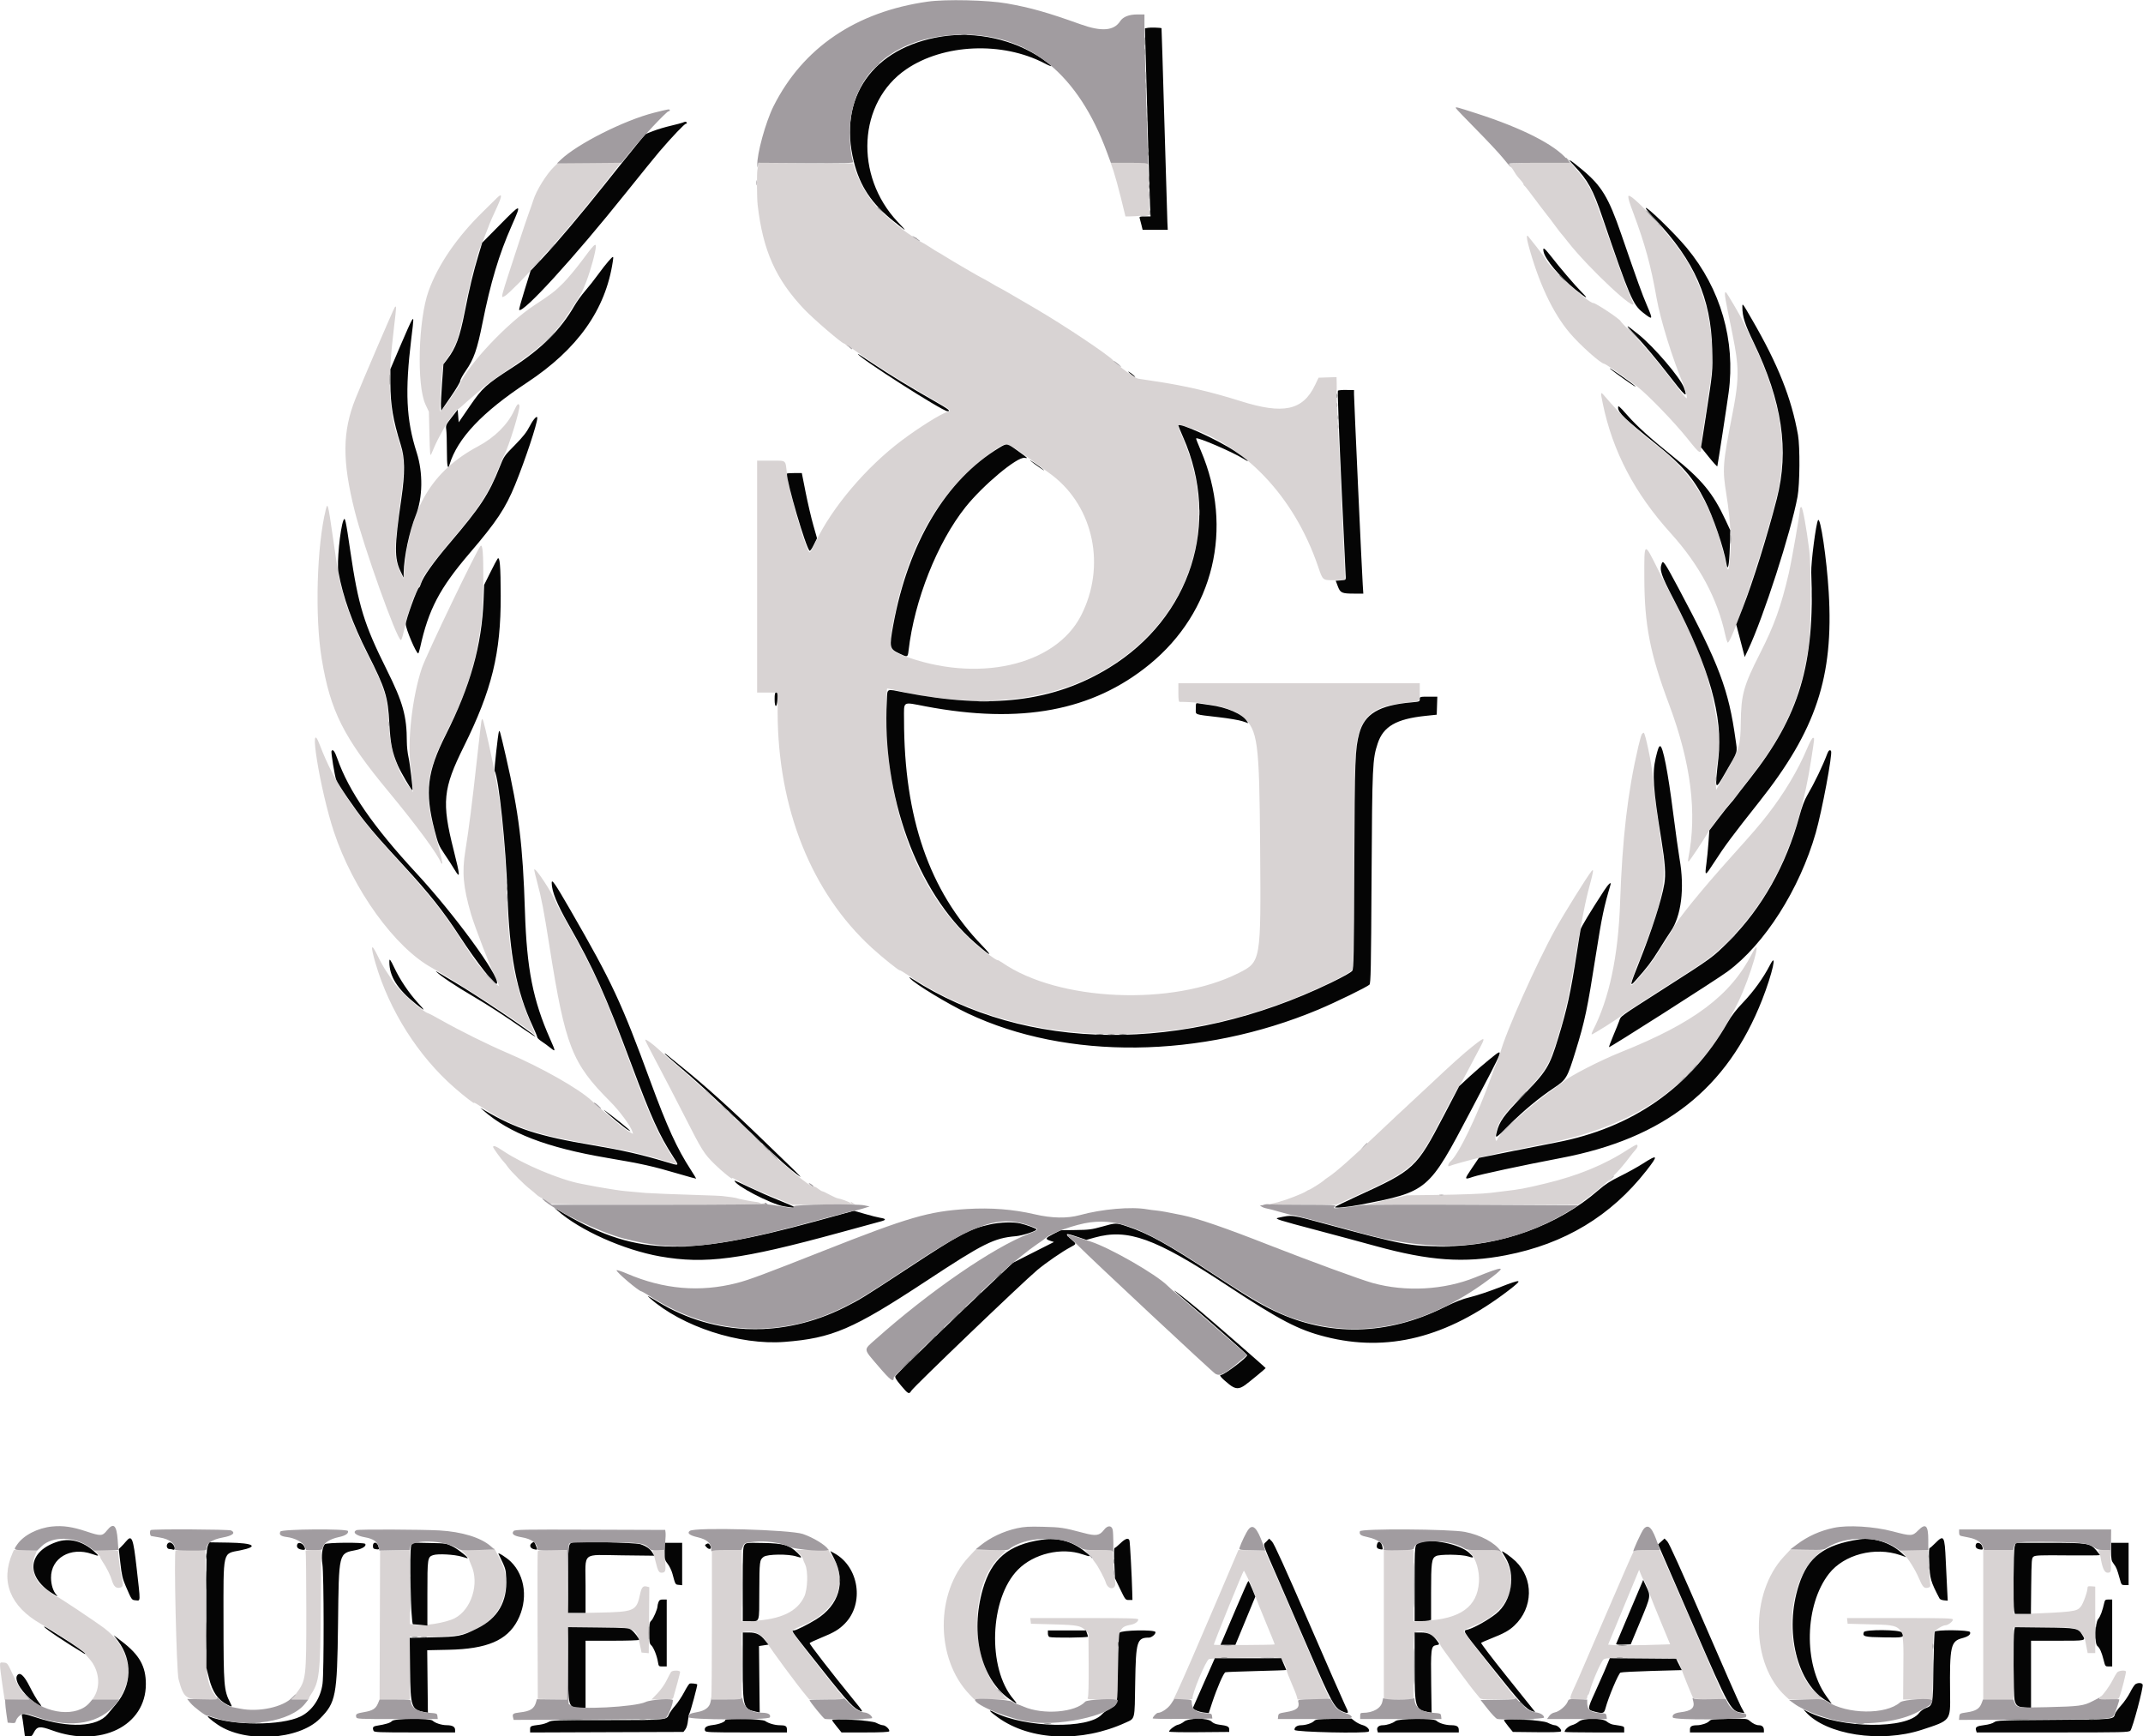 <?xml version="1.0" encoding="UTF-8"?>
<svg xmlns="http://www.w3.org/2000/svg" xmlns:xlink="http://www.w3.org/1999/xlink" width="200px" height="162px" viewBox="0 0 200 162" version="1.1">
<g id="surface1">
<path style=" stroke:none;fill-rule:evenodd;fill:rgb(84.706%,82.745%,82.745%);fill-opacity:1;" d="M 51.703 15.566 C 50.988 16.262 50.035 17.805 49.766 18.699 C 49.719 18.863 49.543 19.359 49.379 19.809 C 49.215 20.258 48.805 21.469 48.469 22.5 C 46.578 28.281 46.703 27.812 47.129 27.617 C 47.375 27.504 49.438 25.422 49.617 25.109 C 49.668 25.016 50.238 24.379 50.879 23.695 C 52.359 22.125 55.227 18.676 57.609 15.605 L 57.926 15.195 L 52.086 15.195 L 51.703 15.566 M 70.75 15.41 C 70.746 15.531 70.719 15.715 70.691 15.82 C 70.621 16.086 70.633 18.496 70.711 19.137 C 71.207 23.395 72.395 26.051 75.047 28.852 C 75.902 29.754 78.566 32.043 78.777 32.059 C 78.82 32.062 78.938 32.152 79.035 32.262 C 79.129 32.371 79.176 32.398 79.137 32.32 C 79.098 32.246 79.32 32.371 79.633 32.598 C 81.445 33.91 83.945 35.488 86.793 37.117 C 88.754 38.238 88.859 38.324 88.43 38.434 C 87.871 38.574 85.766 39.891 84.141 41.113 C 80.84 43.598 77.664 47.34 76.125 50.562 C 75.867 51.105 75.617 51.551 75.574 51.551 C 75.258 51.551 73.637 45.953 73.438 44.176 C 73.289 42.875 73.434 42.988 71.949 42.988 L 70.66 42.988 L 70.66 64.629 L 72.57 64.629 L 72.574 66.48 C 72.594 75.445 75.734 83.297 81.359 88.445 C 82.305 89.312 83.914 90.605 83.973 90.547 C 83.992 90.527 84.32 90.715 84.695 90.969 C 95.035 97.934 109.844 98.34 123.395 92.039 C 124.949 91.316 126.016 90.738 126.191 90.527 C 126.293 90.402 126.328 88.539 126.375 80.508 C 126.434 70.121 126.461 69.395 126.891 68.191 C 127.484 66.527 128.586 65.848 131.113 65.582 C 132.641 65.422 132.504 65.523 132.504 64.578 L 132.504 63.762 L 109.973 63.762 L 109.973 64.629 C 109.973 65.258 110.004 65.496 110.09 65.496 C 112.629 65.5 115.109 66.082 115.992 66.883 C 117.395 68.156 117.531 69.191 117.605 79.055 C 117.688 89.738 117.684 89.746 115.617 90.793 C 109.453 93.914 98.785 93.457 93.551 89.84 C 93.312 89.68 93.102 89.566 93.074 89.594 C 93.051 89.617 92.656 89.363 92.199 89.027 C 87.141 85.285 83.895 78.965 82.977 71.074 C 82.805 69.605 82.668 64.242 82.801 64.246 C 82.848 64.246 83.152 64.309 83.477 64.387 C 90.477 66.043 96.848 65.625 101.797 63.188 C 110.555 58.875 114.141 49.684 110.445 41.027 C 109.809 39.535 109.809 39.547 110.379 39.711 C 116.039 41.332 120.766 46.258 123.02 52.887 C 123.461 54.176 123.422 54.145 124.547 54.145 L 125.504 54.145 L 125.504 53.496 C 125.504 53.137 125.441 51.566 125.363 50.008 C 124.938 41.461 124.727 36.941 124.742 36.641 C 124.754 36.457 124.758 36.055 124.75 35.75 L 124.738 35.191 L 123.059 35.246 L 122.723 35.945 C 121.59 38.305 119.766 38.695 115.766 37.426 C 113.078 36.574 110.488 35.973 107.848 35.586 C 107.145 35.484 106.41 35.371 106.219 35.336 C 105.891 35.277 104.41 34.195 103.891 33.629 C 103.379 33.074 99.355 30.387 96.73 28.848 C 94.727 27.668 93.273 26.832 93.234 26.832 C 93.215 26.832 92.871 26.637 92.469 26.398 C 92.066 26.16 91.723 25.969 91.703 25.969 C 91.648 25.969 88.715 24.262 88.16 23.902 C 87.895 23.734 87.613 23.566 87.535 23.531 C 87.457 23.496 87.133 23.293 86.816 23.082 C 86.5 22.871 86.059 22.613 85.836 22.508 C 85.609 22.402 85.426 22.293 85.426 22.262 C 85.426 22.23 85.477 22.234 85.539 22.273 C 85.605 22.316 85.621 22.301 85.578 22.23 C 85.539 22.168 85.477 22.137 85.434 22.164 C 85.281 22.258 83.328 20.773 82.277 19.77 C 81.191 18.73 80.316 17.34 79.82 15.867 L 79.609 15.242 L 70.758 15.195 L 70.75 15.41 M 103.93 15.988 C 104.074 16.426 104.387 17.551 104.617 18.488 L 105.035 20.195 L 105.426 20.195 C 105.641 20.195 106.148 20.168 106.551 20.133 L 107.281 20.074 L 107.23 17.945 C 107.203 16.777 107.16 15.68 107.133 15.508 L 107.086 15.195 L 103.66 15.195 L 103.93 15.988 M 140.812 15.316 C 140.855 15.383 140.891 15.469 140.891 15.508 C 140.891 15.547 140.93 15.578 140.977 15.574 C 141.023 15.57 141.156 15.738 141.273 15.945 C 141.391 16.152 141.57 16.418 141.672 16.527 C 141.77 16.641 141.926 16.82 142.02 16.926 C 142.109 17.031 142.188 17.16 142.188 17.207 C 142.188 17.254 142.219 17.309 142.258 17.328 C 142.297 17.344 142.457 17.531 142.617 17.746 C 142.773 17.957 142.953 18.195 143.016 18.273 C 143.078 18.352 143.422 18.809 143.777 19.281 C 144.137 19.758 144.453 20.172 144.48 20.195 C 144.512 20.223 144.793 20.59 145.102 21.016 C 145.414 21.438 145.695 21.805 145.727 21.832 C 145.762 21.859 146.023 22.184 146.312 22.551 C 148.23 25.012 152.875 29.348 152.414 28.254 C 152.387 28.184 152.195 27.742 151.984 27.266 C 151.777 26.789 151.168 25.145 150.633 23.609 C 148.879 18.59 148.715 18.156 148.316 17.453 C 148.098 17.07 147.621 16.406 147.254 15.977 L 146.59 15.195 L 143.664 15.195 C 141.344 15.195 140.754 15.219 140.812 15.316 M 151.965 18.34 C 151.965 18.562 152.066 18.895 152.445 19.906 C 153.535 22.828 154.074 24.797 154.609 27.844 C 154.965 29.859 156.117 33.566 157.117 35.91 C 157.246 36.219 157.375 36.652 157.402 36.871 C 157.453 37.352 157.652 37.57 155.465 34.75 C 154.418 33.398 153.379 32.188 152.551 31.352 C 151.844 30.637 151.258 30.023 151.254 29.984 C 151.234 29.805 148.934 28.273 148.688 28.273 C 148.234 28.273 144.738 25.102 144.344 24.332 C 144.246 24.148 143.824 23.562 143.402 23.035 C 142.977 22.504 142.617 22.055 142.602 22.031 C 142.465 21.859 142.473 22.23 142.617 22.77 C 143.574 26.344 144.883 29.148 146.488 31.059 C 147.43 32.176 149.414 33.949 149.727 33.949 C 149.844 33.949 151.973 35.426 152.828 36.098 C 153.859 36.906 156.254 39.391 157.469 40.906 C 158.691 42.438 158.766 42.477 158.773 41.594 C 158.773 41.332 158.926 40.141 159.113 38.949 C 159.297 37.762 159.512 36.375 159.586 35.871 C 160.223 31.574 159.348 27.289 157.141 23.898 C 155.742 21.75 151.965 17.695 151.965 18.34 M 46.309 18.539 C 46.176 18.672 45.621 19.219 45.074 19.754 C 42.656 22.117 40.879 24.703 39.996 27.16 C 39.035 29.824 38.871 35.969 39.711 37.75 L 40.027 38.422 L 40.078 40.539 C 40.121 42.324 40.145 42.613 40.246 42.383 C 40.312 42.234 40.461 41.887 40.578 41.613 C 40.695 41.34 40.938 40.855 41.117 40.539 C 41.301 40.219 41.512 39.832 41.594 39.672 C 41.762 39.332 42.652 38.18 42.746 38.18 C 42.781 38.18 42.961 38.039 43.145 37.867 C 43.328 37.691 43.762 37.316 44.102 37.027 C 44.445 36.738 44.922 36.324 45.156 36.109 C 45.395 35.898 46.441 35.148 47.484 34.445 C 50.527 32.402 51.77 31.238 53.094 29.188 C 53.438 28.66 53.789 28.125 53.871 27.996 C 54.23 27.461 54.352 27.215 54.73 26.242 C 55.121 25.234 55.609 23.441 55.609 23.004 C 55.609 22.641 55.406 22.844 54.34 24.285 C 53.789 25.023 52.996 25.977 52.578 26.398 C 51.797 27.184 51.469 27.438 49.855 28.496 C 47.344 30.145 43.727 33.98 42.895 35.871 C 42.734 36.242 41.223 38.375 41.121 38.375 C 41.012 38.375 41.016 38.129 41.176 35.883 C 41.293 34.246 41.332 33.98 41.516 33.738 C 42.578 32.297 42.781 31.746 43.379 28.727 C 43.875 26.227 44.625 23.352 44.93 22.793 C 45.004 22.66 45.215 22.145 45.398 21.648 C 45.586 21.152 45.801 20.609 45.875 20.445 C 45.949 20.281 46.184 19.766 46.398 19.297 C 46.902 18.195 46.875 17.961 46.309 18.539 M 160.98 27.477 C 160.98 27.625 161.109 28.375 161.27 29.141 C 161.914 32.25 162.035 32.93 162.121 33.906 C 162.23 35.191 162.125 36.375 161.695 38.566 C 160.762 43.352 160.734 43.727 161.121 46.164 C 161.539 48.801 161.617 50.664 161.391 52.68 C 161.309 53.406 161.23 53.309 160.984 52.199 C 159.941 47.469 158.102 44.328 154.891 41.789 C 152.344 39.777 151.5 38.984 149.777 36.988 C 149.359 36.504 149.352 36.535 149.582 37.656 C 150.5 42.109 152.555 46.035 155.934 49.77 C 158.602 52.723 160.281 55.855 161.02 59.27 C 161.109 59.68 161.219 59.996 161.258 59.969 C 161.793 59.637 165.039 49.852 165.906 45.949 C 166.875 41.602 166.16 37.246 163.617 31.977 C 163.285 31.289 162.926 30.523 162.82 30.277 C 162.594 29.754 161.184 27.332 161.059 27.258 C 161.016 27.23 160.977 27.328 160.98 27.477 M 36.84 28.68 C 36.734 28.812 33.84 35.543 33.188 37.172 C 31.949 40.266 31.926 42.969 33.09 47.633 C 33.938 51.027 37.047 59.723 37.414 59.723 C 37.492 59.723 37.617 59.277 37.871 58.098 C 38.086 57.074 38.738 55.301 39.07 54.816 C 39.203 54.629 39.309 54.41 39.309 54.336 C 39.309 53.957 40.352 52.512 42.188 50.355 C 44.762 47.328 45.586 46.066 46.5 43.758 C 46.723 43.203 46.961 42.641 47.035 42.508 C 47.48 41.711 48.586 38.121 48.473 37.832 C 48.379 37.582 48.262 37.703 47.961 38.352 C 47.371 39.629 46.156 40.828 44.633 41.641 C 40.305 43.949 38.242 47.41 37.723 53.23 L 37.652 54 L 37.332 53.328 C 36.758 52.121 36.758 51.398 37.344 46.945 C 37.797 43.52 37.777 42.777 37.199 41.066 C 36.254 38.262 36.148 35.754 36.766 30.586 C 37.008 28.57 37.012 28.473 36.84 28.68 M 96.008 42.746 C 96.992 43.457 97.98 44.184 98.207 44.355 C 102.102 47.352 103.234 52.891 100.883 57.457 C 98.465 62.16 91.121 63.785 84.203 61.145 C 83.059 60.707 82.961 60.484 83.223 58.879 C 84.477 51.145 87.75 45.438 92.953 41.91 C 93.945 41.238 93.91 41.23 96.008 42.746 M 30.41 47.535 C 29.562 50.93 29.379 57.551 30.02 61.457 C 30.828 66.363 32.059 68.809 36.293 73.91 C 38.871 77.02 40.883 79.754 41.16 80.523 C 41.184 80.59 41.227 80.617 41.262 80.586 C 41.32 80.535 41.223 80.125 40.453 77.227 C 39.562 73.859 39.844 71.879 41.738 68.188 C 44.137 63.516 45.105 59.461 45.109 54.098 C 45.109 51.617 45.047 50.816 44.859 50.93 C 44.605 51.09 39.805 61.066 39.375 62.332 C 38.473 64.992 37.988 69.297 38.336 71.574 C 38.395 71.961 38.469 72.645 38.5 73.094 L 38.555 73.91 L 38.363 73.668 C 37.105 72.113 36.391 70.008 36.285 67.559 C 36.184 65.234 35.883 64.188 34.559 61.594 C 33.176 58.895 32.379 56.898 31.883 54.922 C 31.602 53.789 31.559 53.547 31.047 49.988 C 30.617 47.008 30.578 46.859 30.41 47.535 M 167.977 47.543 C 167.977 47.953 167.223 52.281 166.934 53.531 C 166.227 56.566 165.586 58.363 164.281 60.926 C 162.723 63.996 162.496 64.793 162.461 67.418 C 162.434 69.555 162.344 69.859 161.102 72.051 L 160.164 73.711 L 160.133 73.043 C 160.117 72.68 160.152 72.008 160.211 71.559 C 160.266 71.105 160.355 70.387 160.41 69.961 C 160.492 69.312 160.477 68.961 160.309 67.797 C 159.703 63.613 158.785 60.941 156.352 56.297 C 155.855 55.352 155.113 53.902 154.703 53.078 C 153.426 50.52 153.449 50.5 153.461 53.938 C 153.473 58.328 153.992 60.992 155.762 65.711 C 157.82 71.211 158.402 75.879 157.562 80.105 C 157.527 80.27 157.539 80.398 157.586 80.398 C 157.664 80.395 159.023 78.352 159.512 77.504 C 159.793 77.016 161.652 74.633 161.75 74.633 C 161.789 74.633 161.922 74.473 162.039 74.281 C 162.16 74.09 162.766 73.285 163.391 72.496 C 166.578 68.461 168.09 65.047 168.809 60.254 C 169.02 58.852 169.051 52.902 168.855 51.355 C 168.566 49.105 168.238 47.316 168.109 47.316 C 168.035 47.316 167.977 47.418 167.977 47.543 M 44.938 67.238 C 44.906 67.363 44.703 69.09 44.488 71.074 C 44.078 74.824 43.75 77.422 43.43 79.391 C 43.102 81.398 43.223 82.75 43.957 85.297 C 44.281 86.418 45.91 90.645 46.18 91.059 C 46.258 91.184 46.383 91.453 46.453 91.66 L 46.586 92.035 L 46.34 91.875 C 45.941 91.609 44.555 90 43.984 89.133 C 43.695 88.695 43.047 87.707 42.543 86.941 C 41.137 84.801 39.789 83.156 36.637 79.723 C 33.047 75.816 31.176 73.004 29.863 69.559 C 28.699 66.504 29.863 73.719 31.168 77.637 C 32.957 83.023 36.848 88.418 40.316 90.32 C 42.449 91.492 48.984 95.738 49.875 96.531 C 49.973 96.617 49.828 96.191 49.527 95.488 C 48.129 92.234 47.539 89.359 47.363 84.922 C 47.062 77.324 46.738 74.449 45.621 69.438 C 45.098 67.102 45.027 66.875 44.938 67.238 M 153.234 68.5 C 153.184 68.566 153.031 69.098 152.895 69.68 C 151.902 73.957 151.41 78.18 151.199 84.199 C 151.027 89.234 150.18 93.223 148.656 96.172 C 148.57 96.344 148.52 96.5 148.547 96.527 C 148.602 96.586 151.191 94.949 151.387 94.73 C 151.469 94.641 153.086 93.578 154.984 92.375 C 159.617 89.43 159.77 89.32 161.32 87.766 C 165.453 83.621 167.887 78.312 169.023 70.949 C 169.367 68.746 169.355 68.859 169.191 68.859 C 169.121 68.859 168.883 69.301 168.652 69.848 C 167.812 71.855 166.523 74.016 164.961 76.027 C 164.164 77.047 163.742 77.539 161.602 79.922 C 158.84 83 156.586 85.762 156.164 86.598 C 156.055 86.812 155.762 87.293 155.516 87.664 C 155.27 88.035 154.887 88.641 154.668 89.008 C 154.316 89.609 153.531 90.613 152.574 91.68 C 151.988 92.332 152.086 91.848 153 89.555 C 155.305 83.754 155.598 82.191 155.035 78.68 C 154.742 76.832 154.316 73.492 154.219 72.227 C 154.137 71.207 153.539 68.379 153.406 68.379 C 153.363 68.379 153.289 68.434 153.234 68.5 M 49.855 81.176 C 49.855 81.23 49.984 81.762 50.141 82.355 C 50.555 83.906 50.738 84.875 51.293 88.383 C 52.762 97.656 53.379 99.227 56.957 102.805 C 57.82 103.668 58.859 105.078 59.012 105.586 L 59.082 105.816 L 58.691 105.594 C 58.473 105.473 58.066 105.176 57.781 104.934 C 56.207 103.598 55.527 103.008 55.242 102.734 C 54.074 101.621 50.531 99.613 47.273 98.223 C 45.5 97.465 42.934 96.191 41.164 95.191 C 40.578 94.859 40.039 94.574 39.969 94.555 C 39.441 94.426 37.32 92.539 36.762 91.703 C 36.586 91.438 36.27 90.961 36.055 90.645 C 35.84 90.328 35.484 89.688 35.262 89.227 C 34.629 87.906 34.547 88.191 35.055 89.922 C 36.344 94.316 39.035 98.551 42.406 101.496 C 43.359 102.332 44.367 103.105 44.25 102.91 C 44.215 102.852 44.559 103.051 45.02 103.352 C 47.742 105.129 50.016 105.895 55.285 106.797 C 58.422 107.332 59.645 107.605 61.918 108.281 L 63.195 108.66 L 63.027 108.402 C 61.492 106.07 60.684 104.312 58.84 99.301 C 56.461 92.84 55.48 90.66 52.996 86.277 C 52.473 85.359 52.004 84.492 51.953 84.355 C 51.566 83.336 49.855 80.742 49.855 81.176 M 148.535 81.289 C 148.129 81.785 146.02 85.168 145.191 86.652 C 143.41 89.859 140.465 96.457 140.02 98.242 C 139.98 98.402 139.852 98.746 139.738 99.012 C 139.621 99.277 139.363 99.945 139.168 100.504 C 137.898 104.062 136.113 107.766 135.367 108.387 C 135.168 108.555 135.074 108.895 135.246 108.824 C 136.055 108.496 140.926 107.289 141.203 107.348 C 141.242 107.355 141.34 107.332 141.418 107.301 C 141.496 107.266 142.512 107.062 143.672 106.844 C 152.98 105.105 158.52 101.129 162.215 93.527 C 163.375 91.145 164.609 86.848 163.527 88.961 C 161.512 92.898 158.109 95.453 151.246 98.195 C 149.387 98.938 146.543 100.395 145.973 100.895 C 145.867 100.984 145.277 101.422 144.664 101.863 C 142.703 103.27 139.949 105.75 139.766 106.273 C 139.594 106.77 139.48 106.152 139.637 105.574 C 139.906 104.57 140.285 104.043 142.027 102.25 C 144.262 99.941 144.535 99.508 145.312 97.016 C 146.027 94.715 146.398 93.086 146.941 89.875 C 147.66 85.613 147.953 84.125 148.371 82.586 C 148.715 81.309 148.754 81.027 148.535 81.289 M 60.211 97.035 C 60.211 97.094 60.715 98.082 61.328 99.23 C 61.941 100.379 63.07 102.555 63.836 104.059 C 65.516 107.371 65.691 107.648 66.684 108.629 C 67.406 109.344 68.484 110.207 68.324 109.945 C 68.285 109.879 68.48 109.965 68.762 110.129 C 69.445 110.539 70.391 110.969 72.332 111.762 L 73.949 112.426 L 76.98 112.418 C 78.648 112.41 79.922 112.383 79.816 112.359 C 79.711 112.332 79.562 112.262 79.488 112.199 C 79.375 112.113 79.367 112.117 79.434 112.234 C 79.504 112.352 79.492 112.359 79.379 112.266 C 79.23 112.145 78.492 111.875 78.18 111.824 C 78.078 111.809 77.742 111.656 77.43 111.488 C 77.117 111.316 76.816 111.176 76.766 111.176 C 76.715 111.176 76.523 111.066 76.344 110.926 C 76.164 110.789 75.992 110.703 75.961 110.734 C 75.766 110.93 73.141 108.75 70.477 106.176 C 66.766 102.594 64.914 100.891 62.848 99.145 C 62.371 98.742 61.785 98.227 61.539 97.992 C 60.969 97.445 60.211 96.902 60.211 97.035 M 137.418 97.656 C 136.59 98.316 135.332 99.445 133.652 101.035 C 133.258 101.41 132.676 101.953 132.359 102.238 C 132.043 102.527 131.527 103.008 131.211 103.309 C 130.891 103.605 130.504 103.969 130.344 104.113 C 130.188 104.258 129.41 104.988 128.621 105.738 C 126.168 108.066 124.621 109.43 123.938 109.863 C 123.789 109.957 123.59 110.109 123.496 110.199 C 123.316 110.363 122.25 111.031 122.152 111.035 C 122.125 111.035 121.992 111.109 121.859 111.195 C 121.566 111.387 120.008 111.992 119.535 112.098 C 119.496 112.109 119.453 112.125 119.438 112.133 C 119.41 112.156 119.215 112.207 118.844 112.285 C 118.684 112.316 118.539 112.363 118.516 112.387 C 118.492 112.41 119.875 112.426 121.59 112.426 L 124.707 112.426 L 126.375 111.672 C 131.73 109.246 132.184 108.859 134.238 104.902 C 135.508 102.465 135.945 101.668 136.199 101.32 C 136.312 101.16 136.68 100.512 137.008 99.875 C 137.34 99.242 137.797 98.371 138.027 97.945 C 138.691 96.711 138.637 96.688 137.418 97.656 M 151.918 107.277 C 149.773 108.684 147.262 109.715 144.234 110.441 C 142.234 110.922 141.91 110.98 140.219 111.18 C 139.746 111.234 139.227 111.297 139.07 111.32 C 138.449 111.402 136.266 111.484 133.844 111.512 L 131.305 111.543 L 129.434 111.977 L 127.566 112.41 L 137.43 112.418 L 147.297 112.426 L 148.027 111.879 C 150.008 110.387 151.027 109.406 152.105 107.953 C 152.262 107.742 152.488 107.465 152.609 107.332 C 152.832 107.09 152.887 106.895 152.758 106.82 C 152.719 106.797 152.34 107.004 151.918 107.277 M 46.02 107.039 C 46.02 107.133 46.828 108.246 47.031 108.438 C 47.09 108.488 47.258 108.707 47.41 108.918 C 47.723 109.352 48.969 110.594 49.473 110.973 C 49.656 111.113 49.91 111.328 50.039 111.453 C 50.168 111.578 50.418 111.742 50.594 111.816 C 50.789 111.898 50.891 111.996 50.852 112.059 C 50.816 112.121 50.828 112.141 50.883 112.109 C 50.934 112.074 51.059 112.117 51.16 112.199 C 51.262 112.277 51.281 112.312 51.207 112.277 C 51.121 112.23 51.098 112.242 51.141 112.312 C 51.188 112.395 53.938 112.422 61.391 112.426 C 67.457 112.426 71.52 112.391 71.438 112.34 C 71.363 112.293 71.242 112.277 71.172 112.305 C 71.102 112.332 70.988 112.312 70.926 112.262 C 70.859 112.215 70.676 112.164 70.52 112.156 C 70.227 112.137 68.852 111.867 68.754 111.809 C 68.695 111.777 67.902 111.66 67.355 111.605 C 67.195 111.59 66.27 111.551 65.293 111.523 C 62.988 111.453 60.742 111.363 60.258 111.324 C 58.469 111.172 58.047 111.129 57.477 111.039 C 57.266 111.004 56.816 110.93 56.473 110.879 C 55.941 110.793 55.547 110.723 54.219 110.465 C 52.219 110.078 48.848 108.66 47.004 107.43 C 46.297 106.957 46.02 106.848 46.02 107.039 M 46.07 144.551 C 46.109 144.613 45.586 144.645 44.578 144.645 L 43.027 144.645 L 43.422 145.043 C 43.641 145.262 43.801 145.461 43.777 145.484 C 43.758 145.508 43.848 145.77 43.984 146.066 C 44.758 147.766 44 150.199 42.441 151.008 C 41.621 151.434 39.531 151.77 38.648 151.621 L 38.254 151.555 L 38.254 144.641 L 35.473 144.695 L 35.449 151.641 L 35.426 158.59 L 38.254 158.59 L 38.254 152.73 L 40.148 152.742 C 43.008 152.762 44.605 152.281 45.863 151.027 C 47.211 149.684 47.613 147.414 46.789 145.77 C 46.281 144.75 46.117 144.453 46.062 144.453 C 46.035 144.453 46.035 144.496 46.07 144.551 M 75.797 144.621 L 74.273 144.652 L 74.594 144.984 C 74.773 145.168 74.926 145.387 74.938 145.469 C 74.949 145.555 75.039 145.781 75.137 145.977 C 75.43 146.574 75.387 148.285 75.059 148.988 C 74.398 150.402 72.867 151.125 70.254 151.258 L 69.223 151.309 L 69.223 144.645 L 66.441 144.645 L 66.441 151.402 C 66.441 155.117 66.414 158.258 66.383 158.375 L 66.324 158.59 L 69.223 158.59 L 69.223 152.348 L 69.566 152.285 C 70.344 152.137 71.105 152.492 71.523 153.203 C 71.965 153.949 74.441 157.301 75.312 158.328 L 75.539 158.594 L 77.184 158.57 L 78.832 158.543 L 77.898 157.391 C 76.457 155.613 73.977 152.414 73.914 152.254 C 73.871 152.145 74.098 152.012 74.828 151.715 C 78.148 150.355 79.289 147.594 77.566 145.078 C 77.41 144.855 77.312 144.645 77.344 144.609 C 77.379 144.578 77.387 144.559 77.363 144.57 C 77.344 144.582 76.637 144.605 75.797 144.621 M 1.176 144.91 C 0.008 147.574 0.949 149.918 3.836 151.551 C 5.566 152.527 8.023 154.172 7.938 154.293 C 7.922 154.316 8.098 154.539 8.324 154.785 C 9.246 155.789 9.434 157.332 8.762 158.375 L 8.625 158.59 L 11.074 158.59 L 11.273 158.277 C 12.59 156.23 11.965 153.633 9.75 151.953 C 8.961 151.355 5.367 148.957 5.367 149.027 C 5.367 149.148 3.898 148.051 3.641 147.734 C 3.07 147.043 2.914 145.988 3.262 145.176 C 3.367 144.93 3.453 144.707 3.453 144.688 C 3.453 144.664 2.965 144.645 2.371 144.645 L 1.293 144.645 L 1.176 144.91 M 9.109 144.984 C 9.285 145.168 9.402 145.32 9.363 145.32 C 9.324 145.32 9.418 145.504 9.57 145.727 C 9.938 146.266 10.305 147 10.453 147.504 C 10.617 148.047 10.836 148.238 11.203 148.16 C 11.516 148.09 11.535 147.902 11.312 147.051 C 11.238 146.762 11.027 145.062 11.027 144.75 C 11.027 144.68 10.645 144.645 9.906 144.645 L 8.781 144.645 L 9.109 144.984 M 16.387 144.688 C 16.215 144.859 16.473 156 16.664 156.703 C 17.145 158.453 17.32 158.59 19.047 158.59 L 20.34 158.59 L 20.152 158.328 C 19.262 157.055 19.242 156.883 19.199 150.344 L 19.164 144.645 L 17.797 144.645 C 17.043 144.645 16.41 144.664 16.387 144.688 M 28.523 144.742 C 28.555 144.793 28.586 147.258 28.586 150.211 C 28.59 156.652 28.574 156.785 27.641 158.039 L 27.23 158.59 L 28.062 158.59 C 28.516 158.59 28.867 158.566 28.836 158.535 C 28.805 158.504 28.883 158.328 29.008 158.145 C 29.809 156.957 29.898 156.199 29.941 149.961 L 29.98 144.645 L 29.223 144.645 C 28.742 144.645 28.484 144.68 28.523 144.742 M 50.188 144.766 C 50.164 144.832 50.152 147.961 50.168 151.715 L 50.191 158.543 L 52.926 158.598 L 52.926 156.164 C 52.926 154.828 52.953 153.312 52.988 152.797 L 53.051 151.859 L 55.793 151.859 C 59.293 151.859 59.387 151.898 59.715 153.457 L 59.875 154.215 L 60.211 154.242 L 60.547 154.273 L 60.574 151.191 L 60.598 148.113 L 60.355 148.051 C 60.012 147.965 59.871 148.125 59.734 148.77 C 59.402 150.348 59.227 150.422 55.77 150.488 L 53.051 150.543 L 52.988 149.645 C 52.953 149.156 52.926 147.828 52.926 146.699 L 52.926 144.645 L 51.578 144.645 C 50.59 144.645 50.223 144.68 50.188 144.766 M 60.934 144.812 C 60.973 144.906 61.09 145.328 61.191 145.75 C 61.395 146.582 61.492 146.762 61.734 146.762 C 62.113 146.758 62.148 146.637 62.078 145.621 L 62.008 144.645 L 61.434 144.645 C 60.926 144.645 60.871 144.664 60.934 144.812 M 90.418 145.281 C 87.27 148.641 87.301 154.809 90.484 158.125 L 90.914 158.574 L 92.484 158.586 L 94.051 158.598 L 93.477 158.051 C 90.508 155.211 90.41 147.961 93.301 145.277 C 93.609 144.988 93.863 144.727 93.863 144.699 C 93.863 144.672 93.223 144.645 92.438 144.645 L 91.012 144.645 L 90.418 145.281 M 101.629 144.992 C 101.84 145.184 101.992 145.371 101.969 145.41 C 101.945 145.449 102.051 145.629 102.199 145.809 C 102.469 146.137 103.086 147.293 103.203 147.688 C 103.418 148.406 104.188 148.371 104.078 147.648 C 104.043 147.398 103.977 146.633 103.934 145.945 C 103.891 145.258 103.852 144.684 103.848 144.672 C 103.84 144.656 103.254 144.645 102.539 144.645 L 101.246 144.645 L 101.629 144.992 M 113.621 149.234 C 111.672 153.805 110.324 156.895 109.805 157.992 L 109.531 158.566 L 110.426 158.582 C 110.914 158.594 111.309 158.566 111.297 158.523 C 111.203 158.148 112.535 154.941 112.832 154.824 C 113.098 154.715 118.777 154.621 119.336 154.715 C 119.66 154.766 119.973 155.254 120.082 155.875 C 120.109 156.031 120.32 156.586 120.551 157.109 C 120.781 157.633 120.996 158.18 121.031 158.328 L 121.098 158.59 L 122.582 158.59 C 124.129 158.59 124.184 158.574 123.93 158.18 C 123.855 158.062 123.016 156.148 122.066 153.926 C 121.117 151.707 119.82 148.719 119.188 147.289 L 118.035 144.695 L 116.809 144.668 L 115.578 144.641 L 113.621 149.234 M 129.148 151.617 L 129.148 158.59 L 131.926 158.59 L 131.926 155.516 C 131.926 152.066 131.887 152.242 132.645 152.242 C 133.262 152.242 134.422 153.074 134.422 153.52 C 134.422 153.613 137.328 157.547 137.75 158.023 C 137.871 158.16 138.023 158.344 138.09 158.434 C 138.195 158.578 138.402 158.594 139.859 158.57 L 141.512 158.543 L 140.594 157.391 C 138.57 154.859 136.652 152.379 136.609 152.246 C 136.574 152.141 136.805 152.008 137.461 151.75 C 140.844 150.414 141.969 147.715 140.234 145.102 L 139.934 144.645 L 136.973 144.645 L 137.246 144.934 C 137.754 145.465 138.094 146.637 138.027 147.629 C 137.875 149.938 136.309 151.07 133.008 151.25 L 131.926 151.309 L 131.926 144.645 L 129.148 144.645 L 129.148 151.617 M 152.461 144.77 C 152.406 144.84 151.281 147.402 149.965 150.469 C 148.648 153.535 147.445 156.324 147.289 156.668 C 146.32 158.816 146.316 158.59 147.309 158.59 C 148.059 158.59 148.129 158.574 148.129 158.406 C 148.129 158.301 148.168 158.195 148.215 158.164 C 148.262 158.137 148.328 157.992 148.359 157.848 C 148.531 157.086 149.438 155 149.66 154.852 C 149.867 154.715 150.277 154.699 153.16 154.727 C 156.836 154.758 156.602 154.707 156.844 155.523 C 157.004 156.051 157.914 158.309 158.035 158.473 C 158.125 158.59 160.977 158.656 160.977 158.539 C 160.977 158.512 160.867 158.27 160.734 158.004 C 160.598 157.738 159.809 155.934 158.977 153.992 C 158.145 152.051 156.883 149.156 156.176 147.555 L 154.895 144.645 L 153.727 144.645 C 152.895 144.645 152.535 144.68 152.461 144.77 M 166.496 145.246 C 163.305 148.656 163.383 155.312 166.648 158.293 L 166.969 158.586 L 168.543 158.59 L 170.113 158.59 L 169.664 158.195 C 166.355 155.273 166.43 147.586 169.793 144.91 L 170.125 144.645 L 167.059 144.645 L 166.496 145.246 M 177.672 145.008 C 178.137 145.5 178.766 146.516 179.09 147.289 C 179.43 148.094 179.578 148.25 179.918 148.164 C 180.168 148.102 180.176 148.082 180.117 147.598 C 180.086 147.324 180.031 146.547 179.996 145.871 L 179.934 144.645 L 177.336 144.645 L 177.672 145.008 M 185.09 151.617 L 185.09 158.59 L 187.918 158.59 L 187.918 151.859 L 190.703 151.859 C 193.754 151.859 193.805 151.867 194.285 152.441 C 194.422 152.605 194.555 152.832 194.578 152.949 C 194.602 153.062 194.672 153.406 194.73 153.711 L 194.836 154.262 L 195.543 154.262 L 195.543 148.059 L 195.184 148.031 C 194.895 148.008 194.824 148.035 194.824 148.164 C 194.824 148.527 194.418 149.656 194.195 149.926 C 193.797 150.398 193.645 150.418 188.305 150.641 L 187.969 150.656 L 187.941 147.652 L 187.918 144.645 L 185.09 144.645 L 185.09 151.617 M 195.883 144.852 C 195.945 144.961 196.008 145.145 196.027 145.258 C 196.199 146.324 196.395 146.762 196.691 146.762 C 197.027 146.762 197.055 146.652 196.98 145.602 L 196.91 144.645 L 196.344 144.645 C 195.793 144.645 195.777 144.652 195.883 144.852 M 153.402 147.434 C 153.477 147.48 153.941 148.59 154 148.863 C 154.016 148.934 154.441 149.996 154.949 151.219 L 155.871 153.445 L 153.605 153.512 C 152.363 153.543 151.059 153.551 150.711 153.523 L 150.082 153.473 L 151.527 149.98 L 152.973 146.492 L 153.148 146.938 C 153.242 147.184 153.359 147.406 153.402 147.434 M 116.309 146.977 C 116.414 147.203 116.586 147.551 116.688 147.75 C 116.793 147.949 116.98 148.426 117.109 148.809 C 117.234 149.191 117.711 150.387 118.164 151.465 C 118.617 152.543 118.977 153.438 118.961 153.453 C 118.902 153.512 113.34 153.539 113.285 153.484 C 113.234 153.434 116.016 146.578 116.086 146.57 C 116.102 146.57 116.199 146.754 116.309 146.977 M 96.184 151.258 L 96.215 151.523 L 98.32 151.582 C 100.598 151.645 100.895 151.703 101.34 152.191 L 101.582 152.449 L 101.602 155.344 C 101.613 157.09 101.582 158.309 101.527 158.414 C 101.438 158.582 101.504 158.59 102.871 158.59 L 104.316 158.59 L 104.32 155.684 C 104.328 152.07 104.398 151.832 105.535 151.621 C 105.926 151.547 106.23 151.328 106.23 151.121 C 106.23 151.016 105.352 150.992 101.191 150.992 L 96.152 150.992 L 96.184 151.258 M 172.406 151.258 L 172.434 151.523 L 174.449 151.578 C 177.785 151.668 177.664 151.516 177.633 155.656 L 177.613 158.59 L 180.332 158.59 L 180.367 155.539 C 180.387 153.859 180.434 152.418 180.473 152.336 C 180.574 152.121 181.305 151.668 181.551 151.668 C 181.801 151.668 182.262 151.32 182.262 151.129 C 182.262 151.012 181.539 150.992 177.32 150.992 L 172.375 150.992 L 172.406 151.258 M 0.004 155.438 C 0.004 155.609 0.102 156.402 0.219 157.195 L 0.434 158.641 L 2.691 158.586 L 2.246 158.078 C 1.957 157.75 1.609 157.156 1.25 156.375 C 0.699 155.184 0.695 155.176 0.348 155.148 C 0.012 155.117 0 155.129 0.004 155.438 M 62.633 156.02 C 62.582 156.086 62.395 156.438 62.215 156.805 C 62.027 157.191 61.66 157.707 61.348 158.031 L 60.805 158.59 L 61.797 158.59 C 62.656 158.59 62.793 158.57 62.836 158.422 C 63.062 157.672 63.473 156.129 63.473 156.027 C 63.473 155.859 62.762 155.852 62.633 156.02 M 197.586 156.066 C 197.508 156.16 197.324 156.473 197.176 156.766 C 196.895 157.328 196.191 158.301 196.066 158.301 C 196.027 158.301 195.969 158.367 195.938 158.445 C 195.891 158.57 196.023 158.59 196.793 158.59 C 197.695 158.59 197.703 158.59 197.809 158.328 C 197.996 157.855 198.453 156.051 198.406 155.973 C 198.316 155.828 197.73 155.898 197.586 156.066 "/>
<path style=" stroke:none;fill-rule:evenodd;fill:rgb(1.961%,1.961%,1.961%);fill-opacity:1;" d="M 107.145 2.594 L 106.855 2.648 L 106.883 3.703 C 107 8.309 107.289 18.328 107.328 19.164 L 107.379 20.195 L 106.848 20.195 C 106.387 20.195 106.32 20.219 106.363 20.363 C 106.391 20.457 106.465 20.738 106.527 20.988 L 106.637 21.445 L 108.984 21.445 L 108.949 20.75 C 108.93 20.367 108.805 16.137 108.668 11.348 C 108.531 6.562 108.41 2.641 108.402 2.633 C 108.34 2.582 107.371 2.551 107.145 2.594 M 87.871 3.41 C 81.453 4.441 78.188 9.094 79.684 15.082 C 80.254 17.375 81.344 19.008 83.402 20.648 C 84.699 21.684 84.703 21.684 83.797 20.723 C 79.699 16.387 80.074 9.535 84.582 6.461 C 88.062 4.09 93.535 3.852 97.477 5.906 C 98.395 6.383 98.309 6.211 97.281 5.5 C 94.66 3.684 91.094 2.895 87.871 3.41 M 63.711 11.441 C 63.605 11.484 63.109 11.617 62.609 11.734 C 62.105 11.848 61.367 12.07 60.961 12.227 L 60.227 12.512 L 59.039 13.973 C 58.383 14.777 57.23 16.215 56.473 17.168 C 54.262 19.945 51.98 22.648 50.707 24.004 L 49.52 25.266 L 48.961 27.066 C 48.652 28.055 48.422 28.887 48.453 28.918 C 48.805 29.273 53.582 24.039 58.387 18.031 C 59.785 16.289 61.207 14.535 61.547 14.137 C 62.766 12.719 63.891 11.543 64.02 11.543 C 64.094 11.543 64.125 11.496 64.094 11.445 C 64.023 11.332 63.973 11.332 63.711 11.441 M 146.887 15.441 C 148.215 16.852 148.664 17.676 149.57 20.34 C 152.09 27.727 152.391 28.434 153.348 29.18 C 154.273 29.902 154.289 29.867 153.703 28.496 C 153.234 27.395 152.855 26.348 151.297 21.828 C 150.121 18.414 149.461 17.328 147.668 15.84 C 146.426 14.812 146.176 14.684 146.887 15.441 M 153.594 19.426 C 153.594 19.492 153.988 19.961 154.473 20.473 C 158.141 24.355 159.676 27.84 159.797 32.555 C 159.848 34.664 159.852 34.645 159.203 38.832 L 158.754 41.742 L 159.5 42.672 C 159.91 43.184 160.258 43.562 160.273 43.512 C 160.316 43.371 161.16 37.875 161.328 36.641 C 161.988 31.793 160.582 26.938 157.418 23.129 C 156.254 21.73 153.594 19.156 153.594 19.426 M 46.594 21.039 L 45.004 22.648 L 44.652 23.805 C 44.176 25.375 43.801 26.934 43.391 29.023 C 42.91 31.48 42.551 32.465 41.742 33.523 L 41.383 33.996 L 41.254 35.777 C 41.184 36.754 41.137 37.727 41.152 37.938 L 41.18 38.316 L 42.066 37.031 C 42.555 36.324 42.953 35.656 42.953 35.543 C 42.953 35.43 43.191 34.996 43.48 34.582 C 44.223 33.512 44.539 32.602 45.027 30.152 C 45.785 26.355 46.57 23.738 47.758 21.055 C 48.703 18.914 48.695 18.91 46.594 21.039 M 144.059 23.492 C 144.207 24.215 145.559 25.824 147.02 27.016 C 148.094 27.891 148.344 27.996 147.609 27.258 C 146.973 26.617 145.613 25.027 144.641 23.777 C 144.113 23.105 143.961 23.031 144.059 23.492 M 56.797 24.363 C 56.59 24.59 56.152 25.156 55.816 25.617 C 55.484 26.078 54.941 26.766 54.609 27.148 C 54.277 27.531 53.832 28.152 53.613 28.527 C 52.316 30.773 50.57 32.516 47.844 34.281 C 45.332 35.906 45.027 36.184 43.863 37.875 L 42.809 39.41 L 42.715 38.23 L 42.152 38.949 C 41.617 39.637 41.594 39.688 41.648 40.094 C 41.68 40.324 41.707 41.203 41.707 42.043 C 41.707 43.469 41.785 43.891 41.953 43.352 C 42.699 40.898 45.004 38.461 49.184 35.703 C 53.91 32.582 56.523 28.895 57.191 24.406 C 57.277 23.844 57.262 23.844 56.797 24.363 M 162.609 28.656 C 162.609 29.531 162.836 30.25 163.664 31.965 C 166.324 37.484 166.992 41.996 165.824 46.547 C 164.934 50.016 163.609 54.254 162.648 56.719 L 162.039 58.285 L 162.324 59.367 C 162.48 59.961 162.66 60.641 162.719 60.879 L 162.828 61.312 L 163.145 60.637 C 164.574 57.621 167.145 49.656 167.758 46.355 C 167.973 45.199 167.996 41.691 167.801 40.586 C 167.191 37.156 165.941 34.016 163.535 29.863 C 162.598 28.242 162.609 28.254 162.609 28.656 M 38.414 29.926 C 38.332 30.051 37.855 31.117 37.352 32.297 L 36.434 34.449 L 36.434 35.762 C 36.438 37.766 36.684 39.223 37.398 41.5 C 37.801 42.773 37.812 44.094 37.449 46.598 C 36.809 50.98 36.797 52.098 37.375 53.305 L 37.664 53.906 L 37.676 53.426 C 37.703 51.941 38.203 49.59 38.801 48.094 C 39.457 46.465 39.492 44.113 38.891 42.238 C 37.906 39.164 37.785 36.531 38.387 31.586 C 38.629 29.621 38.629 29.59 38.414 29.926 M 152.734 31.406 C 153.391 32.098 154.688 33.641 155.609 34.84 C 157.305 37.039 157.562 37.262 157.148 36.152 C 156.801 35.223 154.391 32.402 152.945 31.23 C 151.609 30.152 151.566 30.188 152.734 31.406 M 80.059 33.027 C 80.059 33.324 87.961 38.375 88.418 38.375 C 88.777 38.375 88.547 38.195 87.176 37.414 C 84.984 36.168 83.02 34.969 81.473 33.934 C 80.695 33.41 80.059 33.004 80.059 33.027 M 150.238 34.371 C 150.238 34.422 151.297 35.199 152.203 35.816 C 152.574 36.07 152.738 36.152 152.57 36 C 152.238 35.703 150.238 34.305 150.238 34.371 M 105.309 34.695 C 105.383 34.82 105.945 35.234 105.945 35.168 C 105.945 35.145 105.785 35.004 105.594 34.855 C 105.398 34.711 105.27 34.637 105.309 34.695 M 124.863 36.457 C 124.816 36.504 124.965 40.383 125.184 45.078 C 125.406 49.773 125.59 53.734 125.594 53.875 C 125.598 54.121 125.57 54.137 125.129 54.164 L 124.66 54.195 L 124.852 54.703 C 125.086 55.332 125.227 55.395 126.375 55.395 L 127.234 55.395 L 127.18 54.555 C 127.105 53.445 126.367 37.309 126.367 36.797 L 126.367 36.402 L 125.652 36.391 C 125.262 36.383 124.906 36.414 124.863 36.457 M 151.012 38.055 C 151.02 38.504 151.664 39.121 154.527 41.422 C 157.016 43.422 158.012 44.57 159.102 46.695 C 159.887 48.223 160.875 51.117 161.121 52.598 C 161.254 53.398 161.387 52.746 161.438 51.074 L 161.48 49.48 L 161.043 48.539 C 159.852 45.988 158.836 44.758 156.086 42.555 C 154.043 40.918 152.785 39.781 151.883 38.758 C 151.09 37.859 151.004 37.793 151.012 38.055 M 49.461 39.73 C 49.145 40.34 48.836 40.734 48.051 41.535 C 47.062 42.535 47.031 42.578 46.621 43.613 C 45.609 46.145 44.844 47.309 41.969 50.684 C 40.461 52.453 39.477 53.844 39.293 54.453 C 39.234 54.656 39.152 54.82 39.117 54.82 C 38.961 54.82 37.871 57.816 37.871 58.246 C 37.871 58.699 38.836 60.973 39.031 60.973 C 39.062 60.973 39.141 60.727 39.211 60.422 C 39.992 56.875 41.02 54.914 43.812 51.641 C 46.355 48.672 47.176 47.434 48.078 45.227 C 49.012 42.934 50.145 39.527 50.145 39.004 C 50.145 38.723 49.789 39.098 49.461 39.73 M 109.973 39.711 C 109.973 39.754 110.172 40.242 110.414 40.789 C 113.965 48.824 111.145 57.629 103.52 62.309 C 98.324 65.496 92.465 66.203 84.387 64.617 C 82.656 64.277 82.832 64.195 82.77 65.367 C 82.293 74.191 85.57 83.23 90.949 87.945 C 92.461 89.266 92.777 89.398 91.652 88.23 C 86.734 83.141 84.371 76.301 84.371 67.152 C 84.371 65.371 84.168 65.496 86.395 65.918 C 95.285 67.598 101.965 66.344 107.277 62.004 C 113.285 57.094 115.16 49.293 112.074 42.059 C 111.812 41.445 111.609 40.93 111.629 40.91 C 111.766 40.773 114.977 42.152 116.059 42.816 C 116.891 43.332 116.309 42.812 115.262 42.113 C 113.668 41.043 109.973 39.367 109.973 39.711 M 93.27 41.773 C 88.285 44.785 84.77 50.66 83.367 58.312 C 82.984 60.414 83.012 60.551 83.926 60.98 C 84.707 61.355 84.719 61.352 84.793 60.711 C 85.336 56.012 87.477 50.621 90.113 47.316 C 91.754 45.266 94.914 42.625 95.613 42.727 C 95.977 42.777 95.984 42.789 95 42.082 C 93.98 41.352 93.973 41.348 93.27 41.773 M 96.203 43.023 C 96.359 43.156 96.746 43.441 97.066 43.66 C 97.387 43.883 97.523 43.953 97.371 43.82 C 97.219 43.688 96.828 43.402 96.508 43.184 C 96.188 42.965 96.051 42.895 96.203 43.023 M 73.441 44.199 C 73.441 45.078 75.184 51.023 75.551 51.395 C 75.602 51.445 75.766 51.219 75.941 50.855 L 76.25 50.23 L 75.898 48.988 C 75.703 48.309 75.387 46.938 75.188 45.949 L 74.832 44.145 L 74.137 44.145 C 73.754 44.145 73.441 44.168 73.441 44.199 M 32.047 48.566 C 31.738 49.352 31.43 52.539 31.582 53.371 C 32.012 55.73 32.887 58.172 34.305 60.973 C 35.98 64.281 36.207 65.016 36.336 67.516 C 36.434 69.375 36.602 70.211 37.133 71.441 C 37.418 72.098 38.434 73.82 38.492 73.746 C 38.547 73.676 38.258 71.242 38.121 70.641 C 38.039 70.27 37.969 69.637 37.969 69.23 C 37.965 66.816 37.609 65.543 36.098 62.512 C 33.969 58.246 33.441 56.523 32.691 51.406 C 32.262 48.461 32.199 48.18 32.047 48.566 M 169.672 48.539 C 169.48 48.852 169.004 52.531 169.039 53.426 C 169.387 61.957 167.93 66.832 163.281 72.707 C 162.633 73.527 162.039 74.293 161.965 74.41 C 161.887 74.523 161.691 74.766 161.523 74.945 C 161.355 75.125 160.836 75.77 160.371 76.383 L 159.527 77.5 L 159.445 78.637 C 159.402 79.262 159.312 80.152 159.25 80.617 C 159.09 81.809 159.121 81.801 159.973 80.48 C 160.957 78.953 161.715 77.934 164.145 74.871 C 169.492 68.137 171.145 63.164 170.668 55.254 C 170.477 52.105 169.895 48.176 169.672 48.539 M 46.438 52.137 C 46.379 52.211 46.074 52.789 45.758 53.426 L 45.184 54.578 L 45.129 56.02 C 44.957 60.242 43.895 64.027 41.605 68.566 C 39.863 72.027 39.637 73.891 40.539 77.402 C 40.887 78.75 40.949 78.91 41.484 79.699 C 41.801 80.164 42.227 80.828 42.434 81.172 C 42.969 82.062 42.953 81.77 42.336 79.32 C 41.211 74.875 41.336 73.602 43.281 69.68 C 45.91 64.375 46.746 60.965 46.73 55.59 C 46.723 52.793 46.645 51.879 46.438 52.137 M 155.094 52.562 C 154.855 53.188 155 53.625 156.215 55.961 C 159.547 62.363 160.812 66.867 160.375 70.754 C 160.031 73.82 160.035 73.828 160.996 72.16 C 162.25 69.98 162.152 70.289 161.977 69.031 C 161.332 64.352 160.445 62 156.641 54.875 C 155.375 52.504 155.211 52.258 155.094 52.562 M 72.293 65.262 C 72.293 66.109 72.52 66.074 72.559 65.223 C 72.582 64.738 72.562 64.629 72.441 64.629 C 72.32 64.629 72.293 64.754 72.293 65.262 M 132.504 65.246 C 132.504 65.465 132.465 65.48 131.758 65.543 C 128.691 65.809 127.344 66.613 126.848 68.473 C 126.473 69.871 126.434 70.844 126.395 80.738 C 126.359 89.199 126.336 90.383 126.207 90.586 C 126.113 90.73 125.402 91.129 124.223 91.703 C 110.527 98.336 95.73 98.191 85.09 91.312 C 84.844 91.156 84.82 91.152 84.934 91.297 C 85.316 91.777 88.492 93.707 90.348 94.582 C 99.582 98.941 112.082 98.801 123.031 94.215 C 124.68 93.523 127.574 92.109 127.805 91.887 C 127.93 91.762 127.957 90.473 128.004 81.914 C 128.066 71.363 128.09 70.848 128.578 69.371 C 129.102 67.789 130.316 67.09 133.027 66.805 L 134.086 66.695 L 134.113 65.855 L 134.141 65.012 L 133.32 65.012 C 132.52 65.012 132.504 65.02 132.504 65.246 M 111.602 66.117 C 111.602 66.738 111.367 66.648 113.727 66.926 C 114.656 67.031 115.66 67.203 115.957 67.305 L 116.496 67.484 L 116.363 67.285 C 115.934 66.621 114.477 65.996 112.895 65.789 C 112.422 65.727 111.934 65.656 111.816 65.633 C 111.613 65.59 111.602 65.617 111.602 66.117 M 46.555 68.293 C 46.477 68.516 46.109 71.848 46.156 71.922 C 46.551 72.566 47.223 78.992 47.363 83.48 C 47.535 89.055 48.195 92.496 49.711 95.754 C 49.949 96.266 50.145 96.734 50.145 96.801 C 50.145 96.863 50.328 97.039 50.551 97.184 C 50.777 97.332 51.141 97.598 51.367 97.781 C 51.875 98.191 51.871 98.156 51.332 96.934 C 49.738 93.328 49.164 90.418 48.992 85.066 C 48.793 78.816 48.434 75.895 47.203 70.543 C 46.648 68.141 46.629 68.074 46.555 68.293 M 154.523 70.723 C 154.184 72.168 154.285 73.645 155.039 78.285 C 155.402 80.52 155.477 81.609 155.328 82.473 C 155.062 84.023 154.156 86.836 152.984 89.777 C 152.109 91.965 152.074 92.141 152.617 91.527 C 153.707 90.305 154.137 89.742 154.805 88.664 C 155.211 88.008 155.707 87.23 155.906 86.941 C 156.91 85.496 157.234 82.895 156.75 80.16 C 156.648 79.578 156.375 77.609 156.141 75.785 C 155.668 72.051 155.195 69.629 154.938 69.629 C 154.816 69.629 154.723 69.879 154.523 70.723 M 30.938 70.086 C 30.875 70.191 31.238 72.418 31.371 72.746 C 31.566 73.227 33.113 75.496 34.039 76.652 C 34.973 77.82 35.582 78.512 37.68 80.789 C 40.066 83.387 41.348 84.996 42.867 87.324 C 44.543 89.895 46.277 92.086 46.383 91.773 C 46.613 91.07 42.406 85.316 38.848 81.473 C 34.824 77.129 32.555 73.836 31.484 70.797 C 31.238 70.098 31.062 69.871 30.938 70.086 M 170.562 70.266 C 170.09 71.516 169.375 72.996 168.648 74.246 C 168.406 74.66 168.164 75.309 167.93 76.172 C 166.688 80.742 164.438 84.734 161.367 87.812 C 159.832 89.355 159.852 89.34 155.176 92.328 C 151.035 94.98 151.281 94.797 151.113 95.281 C 151.043 95.48 150.793 96.098 150.562 96.648 C 150.328 97.199 150.152 97.68 150.164 97.719 C 150.195 97.801 160.191 91.426 161.219 90.668 C 164.688 88.113 167.949 82.988 169.457 77.727 C 170.039 75.699 171.039 70.34 170.887 70.086 C 170.797 69.941 170.656 70.02 170.562 70.266 M 51.488 82.391 C 51.496 83.184 51.973 84.363 53.059 86.27 C 55.395 90.363 56.504 92.832 58.922 99.316 C 60.785 104.312 61.512 105.91 62.82 107.934 C 63.414 108.852 63.461 108.82 62.129 108.422 C 59.848 107.734 58.062 107.332 55.258 106.859 C 50.266 106.02 48.141 105.332 45.254 103.629 L 44.824 103.375 L 45.109 103.625 C 47.523 105.746 51.031 107.094 56.637 108.047 C 59.973 108.613 60.891 108.82 63.348 109.543 C 64.23 109.801 64.961 110.004 64.973 109.992 C 64.984 109.98 64.754 109.605 64.465 109.156 C 63.176 107.168 62.27 105.184 60.691 100.887 C 57.988 93.52 57.117 91.656 53.234 84.926 C 51.789 82.426 51.484 81.98 51.488 82.391 M 149.699 83.117 C 148.41 85.098 147.562 86.5 147.516 86.73 C 147.484 86.875 147.328 87.832 147.168 88.863 C 146.586 92.633 146.254 94.145 145.43 96.844 C 144.598 99.566 144.371 99.934 142.047 102.332 C 140.348 104.078 139.93 104.668 139.688 105.629 C 139.52 106.305 139.551 106.285 140.898 104.941 C 142.242 103.602 143.625 102.457 145.074 101.488 C 146.168 100.758 146.285 100.559 147.027 98.145 C 147.914 95.281 148.141 94.203 148.945 89.059 C 149.492 85.57 149.691 84.625 150.297 82.59 C 150.41 82.211 150.125 82.465 149.699 83.117 M 165.176 90.074 C 164.574 91.246 163.66 92.516 162.699 93.523 C 162.023 94.227 161.617 94.754 161.215 95.453 C 157.766 101.473 152.348 105.258 145.242 106.613 C 144.484 106.758 142.547 107.141 140.941 107.465 L 138.016 108.055 L 137.367 109.012 C 136.641 110.086 136.641 110.105 137.445 109.828 C 138.074 109.609 142.117 108.742 145.684 108.062 C 155.312 106.23 161.199 101.594 164.461 93.285 C 165.418 90.84 165.91 88.645 165.176 90.074 M 36.336 89.754 C 36.336 91.117 37.082 92.301 38.812 93.688 C 39.723 94.418 39.746 94.398 38.977 93.555 C 38.172 92.676 37.324 91.418 36.824 90.355 C 36.414 89.496 36.336 89.398 36.336 89.754 M 40.699 90.66 C 41.062 91.047 42.566 92.051 44.246 93.031 C 45.496 93.762 47.148 94.832 48.945 96.086 C 49.578 96.523 50.035 96.809 49.961 96.719 C 49.656 96.344 44.508 92.879 42.473 91.684 C 41.762 91.266 41.051 90.844 40.891 90.742 C 40.734 90.645 40.648 90.605 40.699 90.66 M 138.965 98.895 C 138.488 99.277 137.664 99.988 137.137 100.473 L 136.18 101.363 L 134.758 104.082 C 132.152 109.055 132.039 109.16 126.605 111.652 C 125.551 112.137 124.645 112.578 124.594 112.633 C 124.461 112.77 125.766 112.652 126.941 112.422 C 133.305 111.184 133.301 111.184 137.254 103.676 C 140.574 97.363 140.449 97.711 138.965 98.895 M 62.031 98.316 C 62.031 98.348 62.43 98.711 62.918 99.121 C 65.023 100.895 66.676 102.418 70.422 106.027 C 72.637 108.16 73.641 109.059 74.641 109.785 C 74.852 109.938 74.465 109.523 73.777 108.867 C 73.094 108.207 71.906 107.062 71.141 106.32 C 68.176 103.449 65.688 101.211 63.613 99.547 C 62.93 98.996 62.293 98.484 62.199 98.402 C 62.109 98.324 62.031 98.285 62.031 98.316 M 56.375 103.605 C 56.75 103.992 58.309 105.281 58.594 105.438 C 58.914 105.613 58.914 105.613 58.531 105.266 C 58.086 104.863 56.164 103.383 56.375 103.605 M 153.309 108.594 C 152.809 108.914 151.859 109.438 151.199 109.762 C 150.281 110.211 149.809 110.516 149.184 111.059 C 145.391 114.363 140.043 116.301 134.707 116.305 C 131.621 116.305 130.926 116.176 123.891 114.266 C 120.449 113.332 120.609 113.355 119.273 113.645 C 118.898 113.727 119.297 113.852 123.012 114.832 C 124.828 115.312 127.246 115.965 128.379 116.277 C 133.402 117.66 136.652 117.891 140.555 117.133 C 146.027 116.074 150.34 113.473 153.656 109.238 C 154.797 107.781 154.738 107.68 153.309 108.594 M 68.551 110.172 C 68.551 110.594 71.934 112.359 73.148 112.57 C 74.594 112.82 74.527 112.742 72.676 112 C 71.91 111.695 70.672 111.148 69.918 110.789 C 69.168 110.426 68.551 110.148 68.551 110.172 M 52.012 112.953 C 54.102 114.809 58.195 116.641 61.602 117.246 C 65.816 117.988 69.129 117.551 78.332 115.035 C 80.258 114.508 82.016 114.031 82.242 113.969 C 82.734 113.84 82.699 113.727 82.145 113.641 C 81.918 113.605 81.277 113.445 80.719 113.281 L 79.699 112.988 L 76.164 113.957 C 63.656 117.379 59.117 117.176 52.012 112.871 L 51.727 112.695 L 52.012 112.953 M 92.426 114.254 C 90.52 114.668 89.598 115.156 84.805 118.305 C 80.531 121.109 80.301 121.254 78.836 121.992 C 73.086 124.883 66.738 124.703 61.426 121.5 C 60.359 120.859 60.32 120.84 60.641 121.129 C 63.633 123.793 69.027 125.551 73.219 125.223 C 77.68 124.875 79.582 124.055 86.434 119.547 C 91.789 116.02 92.754 115.535 94.801 115.359 C 95.418 115.305 96.738 114.879 96.738 114.73 C 96.738 114.645 95.781 114.289 95.207 114.164 C 94.547 114.016 93.332 114.055 92.426 114.254 M 102.828 114.473 C 101.895 114.734 101.613 114.77 100.383 114.785 L 98.992 114.805 L 98.293 115.156 C 97.547 115.535 97.512 115.621 98.031 115.793 L 98.359 115.902 L 94.531 117.84 L 92.977 119.301 C 89.801 122.281 83.648 128.23 83.57 128.402 C 83.504 128.539 83.613 128.73 84.094 129.301 C 84.766 130.102 84.836 130.137 85.051 129.785 C 85.277 129.406 95.434 119.668 96.789 118.531 C 97.594 117.852 99.156 116.777 99.93 116.371 C 100.48 116.082 100.477 116.082 100 115.672 C 99.312 115.082 99.414 115.031 100.535 115.414 L 101.391 115.703 L 102.156 115.488 C 105.254 114.621 107.801 115.539 114.477 119.93 C 119.477 123.219 121.141 124.09 123.68 124.738 C 129.48 126.223 135.035 124.824 140.773 120.434 C 142.207 119.332 142.09 119.297 139.879 120.16 C 139.012 120.5 137.828 120.895 137.25 121.035 C 136.457 121.227 135.832 121.473 134.754 122.004 C 129.457 124.629 124.02 124.75 118.965 122.355 C 117.559 121.691 116.488 121.047 113.328 118.969 C 108.945 116.09 107.188 115.109 105.211 114.453 C 104.156 114.098 104.152 114.098 102.828 114.473 M 109.586 120.441 C 109.586 120.461 110.117 120.93 110.762 121.48 C 112.93 123.32 116.395 126.383 116.395 126.461 C 116.395 126.684 114.266 128.297 113.969 128.297 C 113.723 128.297 113.965 128.582 114.703 129.176 C 115.289 129.648 115.633 129.66 116.215 129.242 C 116.629 128.941 118.121 127.707 118.121 127.668 C 118.121 127.625 113.035 123.191 111.938 122.277 C 110.652 121.211 109.586 120.379 109.586 120.441 M 11.762 143.84 C 11.648 143.98 11.449 144.199 11.32 144.324 L 11.086 144.555 L 11.234 145.875 C 11.359 146.988 11.438 147.324 11.734 148.012 C 12.305 149.336 12.285 149.309 12.684 149.34 C 13.125 149.379 13.121 149.582 12.754 146.344 C 12.434 143.5 12.309 143.18 11.762 143.84 M 97.203 143.691 C 94.121 144.145 92.531 145.484 91.719 148.312 C 90.527 152.457 91.539 156.645 94.195 158.543 C 94.949 159.082 95.027 159.086 94.586 158.566 C 92.125 155.691 92.348 149.172 94.996 146.484 C 96.469 144.984 99.062 144.367 101.031 145.047 C 101.859 145.332 101.891 145.281 101.219 144.758 C 99.973 143.793 98.738 143.465 97.203 143.691 M 104.559 144.02 C 104.316 144.258 104.074 144.453 104.023 144.453 C 103.965 144.453 103.953 144.98 103.996 145.871 L 104.059 147.289 L 104.547 148.301 C 105.023 149.289 105.039 149.309 105.359 149.309 L 105.688 149.309 L 105.668 148.539 C 105.633 147.105 105.461 143.926 105.41 143.758 C 105.32 143.473 105.027 143.566 104.559 144.02 M 118.188 143.855 C 117.855 144.203 117.734 143.805 119.281 147.359 C 120.027 149.066 121.344 152.109 122.211 154.121 C 124.266 158.883 124.547 159.395 125.285 159.707 C 125.875 159.961 125.918 159.898 125.586 159.242 C 125.422 158.91 123.867 155.371 122.137 151.379 C 119.941 146.324 118.902 144.039 118.715 143.852 L 118.449 143.582 L 118.188 143.855 M 155.047 143.844 L 154.746 144.117 L 155.352 145.512 C 155.688 146.277 156.965 149.223 158.191 152.051 C 161.328 159.285 161.531 159.66 162.461 159.812 L 162.812 159.867 L 162.48 159.254 C 162.297 158.914 160.738 155.371 159.012 151.379 C 156.926 146.555 155.781 144.023 155.609 143.844 L 155.348 143.57 L 155.047 143.844 M 173.539 143.648 C 170.254 144.145 168.754 145.266 167.895 147.871 C 166.477 152.164 167.699 157.184 170.551 158.766 L 170.949 158.988 L 170.441 158.277 C 168.293 155.273 168.418 149.766 170.695 146.852 C 172.102 145.059 174.984 144.309 177.352 145.121 L 177.902 145.312 L 177.434 144.883 C 176.434 143.957 174.84 143.453 173.539 143.648 M 180.613 144.004 C 180.387 144.234 180.152 144.441 180.094 144.461 C 180.02 144.488 180.008 144.914 180.051 145.895 C 180.117 147.352 180.184 147.582 181.008 149.164 C 181.051 149.246 181.238 149.324 181.43 149.34 L 181.777 149.371 L 181.73 148.473 C 181.703 147.98 181.641 146.727 181.594 145.68 C 181.488 143.297 181.422 143.188 180.613 144.004 M 5.25 143.906 C 2.473 144.875 2.398 147.266 5.098 148.82 C 5.414 149.004 5.414 149.004 5.254 148.816 C 4.953 148.477 4.77 147.879 4.762 147.242 C 4.742 145.395 6.578 144.32 8.578 145.012 C 9.301 145.258 9.316 145.242 8.758 144.75 C 7.664 143.785 6.441 143.488 5.25 143.906 M 15.805 143.945 C 15.477 144.023 15.492 144.551 15.82 144.551 C 15.918 144.551 16.062 144.574 16.148 144.609 C 16.254 144.648 16.301 144.609 16.301 144.473 C 16.301 144.215 16 143.898 15.805 143.945 M 19.387 144.262 C 19.266 144.547 19.246 145.43 19.254 150.129 L 19.266 155.656 L 19.508 156.613 C 19.832 157.902 20.328 158.621 21.211 159.078 C 21.691 159.328 21.699 159.32 21.477 158.879 C 20.898 157.742 20.863 157.301 20.859 151.281 C 20.852 144.59 20.754 145.008 22.402 144.68 C 24.203 144.32 23.723 143.992 21.34 143.953 L 19.527 143.926 L 19.387 144.262 M 49.625 144.004 C 49.379 144.184 49.469 144.473 49.805 144.562 C 50.168 144.66 50.184 144.637 50.012 144.223 C 49.848 143.828 49.855 143.832 49.625 144.004 M 53.402 143.938 C 53.035 144.086 53.02 144.211 53.02 147.406 L 53.02 150.512 L 54.648 150.512 L 54.648 147.98 C 54.648 144.734 54.211 145.102 58.039 145.141 L 61.055 145.176 L 60.898 144.902 C 60.688 144.543 60.301 144.27 59.75 144.098 C 59.281 143.953 53.707 143.812 53.402 143.938 M 128.516 144.109 C 128.441 144.414 128.508 144.516 128.82 144.574 C 129.055 144.621 129.066 144.605 129.012 144.328 C 128.918 143.859 128.613 143.727 128.516 144.109 M 132.504 143.945 C 132.012 144.125 132.023 144.035 132.023 147.785 L 132.023 151.281 L 132.574 151.281 C 132.879 151.281 133.223 151.254 133.34 151.223 L 133.559 151.164 L 133.559 148.602 C 133.559 145.824 133.609 145.426 134.004 145.215 C 134.363 145.023 136.414 145.047 137.031 145.246 C 137.59 145.43 137.605 145.352 137.094 144.887 C 136.219 144.094 133.57 143.551 132.504 143.945 M 27.746 144.109 C 27.652 144.355 27.773 144.527 28.094 144.598 C 28.48 144.684 28.555 144.602 28.375 144.281 C 28.207 143.984 27.832 143.883 27.746 144.109 M 30.312 144.102 C 30.07 144.395 29.973 145.199 30.09 145.969 C 30.234 146.926 30.242 156.043 30.102 157.117 C 29.922 158.48 29.137 159.648 28.047 160.18 C 26.25 161.051 21.707 161.047 19.512 160.176 C 19.16 160.035 19.613 160.469 20.316 160.941 C 22.871 162.676 27.867 162.383 29.855 160.383 C 31.348 158.879 31.465 158.289 31.547 151.57 C 31.629 144.789 31.586 144.969 33.242 144.645 C 33.828 144.527 34.211 144.273 34.09 144.074 C 33.988 143.914 30.445 143.938 30.312 144.102 M 34.805 144.25 C 34.805 144.484 34.848 144.535 35.09 144.57 C 35.406 144.617 35.422 144.586 35.285 144.219 C 35.148 143.859 34.805 143.883 34.805 144.25 M 38.375 144.23 C 38.191 144.762 38.348 151.57 38.543 151.57 C 38.633 151.57 38.973 151.598 39.297 151.633 L 39.887 151.695 L 39.887 148.703 C 39.887 145.402 39.902 145.297 40.426 145.121 C 40.875 144.973 42.414 145.059 43.098 145.266 C 43.359 145.348 43.598 145.414 43.621 145.414 C 43.816 145.418 42.793 144.594 42.293 144.34 C 41.66 144.023 41.652 144.02 40.066 143.988 L 38.473 143.957 L 38.375 144.23 M 62.031 144.777 C 62.031 145.527 62.051 145.605 62.32 145.945 C 62.48 146.148 62.676 146.555 62.754 146.848 C 63.035 147.891 63.02 147.867 63.352 147.898 L 63.664 147.93 L 63.664 143.973 L 62.031 143.973 L 62.031 144.777 M 65.934 144.082 C 65.766 144.176 65.766 144.191 65.922 144.367 C 66.234 144.711 66.508 144.512 66.227 144.141 C 66.137 144.02 66.066 144.004 65.934 144.082 M 69.473 144.18 C 69.34 144.371 69.32 144.832 69.32 147.84 L 69.32 151.281 L 69.934 151.281 C 70.934 151.281 70.852 151.527 70.863 148.555 C 70.875 145.668 70.887 145.566 71.27 145.281 C 71.613 145.023 73.578 145 74.328 145.246 C 74.879 145.426 74.895 145.371 74.426 144.91 C 73.684 144.188 73.133 144.023 71.273 143.988 C 69.648 143.957 69.629 143.961 69.473 144.18 M 184.41 144.109 C 184.316 144.352 184.43 144.52 184.723 144.578 C 185.066 144.645 185.102 144.605 184.988 144.285 C 184.883 143.984 184.5 143.867 184.41 144.109 M 188.02 144.332 C 187.914 144.723 187.879 149.801 187.98 150.309 L 188.039 150.609 L 189.539 150.609 L 189.566 148.004 C 189.598 145.531 189.605 145.391 189.789 145.258 C 189.949 145.137 190.449 145.121 192.977 145.145 C 194.625 145.16 195.973 145.148 195.973 145.121 C 195.973 145.09 195.82 144.887 195.633 144.664 C 195.074 144.012 194.82 143.973 191.215 143.973 L 188.121 143.973 L 188.02 144.332 M 197.027 144.797 C 197.027 145.527 197.055 145.656 197.266 145.934 C 197.516 146.262 197.578 146.418 197.84 147.363 C 197.988 147.902 198 147.918 198.324 147.918 L 198.656 147.918 L 198.656 143.973 L 197.027 143.973 L 197.027 144.797 M 77.867 145.488 C 78.949 147.625 78.297 149.801 76.176 151.113 C 75.367 151.613 74.293 152.148 74.094 152.148 C 73.828 152.148 73.824 152.141 75.523 154.297 C 78.762 158.41 79.504 159.262 80.09 159.566 C 80.645 159.855 80.613 159.789 79.551 158.488 C 77.633 156.137 75.527 153.414 75.562 153.336 C 75.582 153.289 76.047 153.07 76.594 152.848 C 77.859 152.332 78.293 152.07 78.848 151.508 C 80.68 149.645 80.176 146.227 77.883 144.957 L 77.488 144.742 L 77.867 145.488 M 140.172 144.785 C 140.172 144.812 140.305 145.039 140.465 145.293 C 141.5 146.93 141.105 149.414 139.617 150.594 C 138.891 151.168 137.652 151.871 137.031 152.055 C 136.5 152.215 136.324 151.926 138.883 155.137 C 141.988 159.031 142.426 159.508 143.043 159.699 L 143.273 159.77 L 143.09 159.527 C 142.988 159.395 141.836 157.957 140.527 156.328 C 139.223 154.699 138.188 153.336 138.227 153.305 C 138.27 153.27 138.668 153.098 139.117 152.918 C 140.371 152.422 140.828 152.168 141.332 151.695 C 143.094 150.043 143.145 147.336 141.449 145.691 C 141.027 145.281 140.172 144.676 140.172 144.785 M 46.52 145 C 47.207 146.414 47.199 146.387 47.246 147.289 C 47.359 149.453 46.461 151.012 44.547 151.961 C 43.078 152.691 42.832 152.742 40.379 152.793 L 38.238 152.84 L 38.27 155.742 C 38.309 159.336 38.383 159.547 39.645 159.777 L 39.934 159.828 L 39.902 156.91 L 39.871 153.996 L 41.867 153.953 C 45.445 153.879 47.316 153.086 48.297 151.227 C 49.297 149.328 49.039 147.062 47.672 145.73 C 47.281 145.348 46.426 144.805 46.52 145 M 152.109 150.371 C 151.426 151.984 150.848 153.352 150.828 153.406 C 150.809 153.469 151.051 153.492 151.496 153.473 L 152.191 153.445 L 153.094 151.281 C 154.082 148.895 154.074 148.965 153.613 147.988 L 153.355 147.434 L 152.109 150.371 M 115.395 150.008 C 114.816 151.371 114.246 152.711 114.125 152.988 L 113.906 153.492 L 115.297 153.492 L 116.227 151.246 L 117.156 148.996 L 116.859 148.262 C 116.695 147.859 116.535 147.531 116.504 147.531 C 116.469 147.535 115.973 148.648 115.395 150.008 M 61.453 149.508 C 61.402 149.645 61.363 149.816 61.363 149.891 C 61.363 150.156 60.969 151.066 60.785 151.234 C 60.617 151.387 60.594 151.535 60.594 152.387 C 60.594 153.242 60.617 153.391 60.785 153.539 C 61 153.738 61.309 154.504 61.406 155.105 C 61.473 155.504 61.484 155.512 61.848 155.512 L 62.223 155.512 L 62.223 149.262 L 61.887 149.262 C 61.613 149.262 61.531 149.309 61.453 149.508 M 196.395 149.527 C 196.211 150.344 196.027 150.836 195.82 151.082 C 195.527 151.434 195.465 153.367 195.738 153.594 C 195.965 153.785 196.137 154.168 196.316 154.875 C 196.473 155.504 196.48 155.512 196.801 155.512 L 197.125 155.512 L 197.125 149.262 L 196.789 149.262 C 196.504 149.262 196.449 149.301 196.395 149.527 M 4.121 151.797 C 4.121 151.93 6.137 153.285 7.887 154.328 C 7.926 154.352 7.957 154.352 7.957 154.328 C 7.957 154.23 6.871 153.461 5.801 152.801 C 5.168 152.41 4.531 152.012 4.387 151.914 C 4.242 151.82 4.121 151.766 4.121 151.797 M 53.02 155.262 C 53.02 159.395 53.012 159.359 54.176 159.359 L 54.648 159.359 L 54.648 153.109 L 57.145 153.109 C 58.516 153.109 59.637 153.074 59.637 153.027 C 59.637 152.875 59.203 152.309 58.934 152.109 C 58.676 151.918 58.527 151.906 55.84 151.875 L 53.02 151.844 L 53.02 155.262 M 187.98 152.152 C 187.887 152.625 187.914 158.207 188.012 158.629 C 188.133 159.164 188.309 159.293 188.973 159.34 L 189.551 159.383 L 189.551 153.109 L 192.043 153.109 C 194.746 153.109 194.68 153.125 194.336 152.566 C 193.941 151.93 193.836 151.91 190.785 151.879 L 188.043 151.848 L 187.98 152.152 M 97.797 152.426 C 97.797 152.59 97.855 152.727 97.945 152.762 C 98.199 152.859 101.535 152.828 101.535 152.73 C 101.535 152.68 101.492 152.531 101.441 152.395 L 101.348 152.148 L 97.797 152.148 L 97.797 152.426 M 104.496 152.359 C 104.414 152.516 104.367 153.523 104.336 155.754 C 104.285 159.25 104.324 159.062 103.602 159.43 C 103.336 159.566 102.988 159.816 102.828 159.992 C 101.57 161.371 95.664 161.246 92.781 159.781 C 92.148 159.457 92.316 159.684 93.156 160.285 C 96.18 162.449 100.922 162.637 105.039 160.758 C 105.953 160.336 105.891 160.598 105.945 157.004 C 106.008 153.156 106.109 152.82 107.227 152.82 C 107.484 152.82 107.891 152.469 107.832 152.297 C 107.754 152.059 104.625 152.121 104.496 152.359 M 173.949 152.305 C 173.793 152.719 173.992 152.77 175.824 152.797 C 177.695 152.828 177.723 152.82 177.465 152.332 C 177.324 152.07 174.051 152.043 173.949 152.305 M 180.566 152.266 C 180.523 152.332 180.469 153.844 180.441 155.625 C 180.387 159.246 180.414 159.125 179.664 159.422 C 179.477 159.5 179.227 159.688 179.113 159.844 C 177.977 161.383 171.836 161.312 168.695 159.723 L 168.312 159.527 L 168.504 159.738 C 170.414 161.887 175.512 162.68 179.355 161.422 C 182.082 160.531 182.027 160.602 181.996 158.023 C 181.949 153.633 182.051 153.152 183.125 152.871 C 183.699 152.719 183.945 152.523 183.859 152.301 C 183.785 152.098 180.695 152.07 180.566 152.266 M 69.32 155.488 C 69.32 159.293 69.371 159.477 70.516 159.727 L 70.902 159.809 L 70.867 156.707 L 70.836 153.605 L 71.277 153.539 L 71.715 153.473 L 71.426 153.105 C 70.973 152.531 70.59 152.34 69.906 152.34 L 69.32 152.34 L 69.32 155.488 M 132.023 155.488 C 132.027 159.402 132.07 159.543 133.32 159.773 L 133.609 159.828 L 133.57 157.238 C 133.523 153.895 133.555 153.617 133.996 153.535 C 134.391 153.461 134.387 153.469 134.074 153.055 C 133.676 152.531 133.285 152.34 132.609 152.34 L 132.023 152.34 L 132.023 155.488 M 11.008 153.121 C 12.383 154.949 12.309 157.285 10.82 159.035 C 10.59 159.305 10.242 159.723 10.047 159.961 C 9.062 161.164 6.449 161.285 3.367 160.266 C 2.223 159.891 1.977 159.859 2.047 160.105 C 2.074 160.199 2.148 160.676 2.211 161.164 L 2.328 162.055 L 2.648 162.055 C 2.922 162.055 2.996 162 3.156 161.68 C 3.461 161.086 3.723 161.055 4.855 161.469 C 9.395 163.133 13.613 161.051 13.613 157.156 C 13.613 155.496 13.016 154.434 11.383 153.184 L 10.613 152.598 L 11.008 153.121 M 112.367 157.023 C 111.816 158.273 111.348 159.332 111.332 159.371 C 111.281 159.496 111.875 159.754 112.352 159.809 L 112.809 159.863 L 113.109 158.945 C 113.586 157.5 114.195 156.102 114.367 156.051 C 114.453 156.027 115.766 155.977 117.281 155.938 C 118.797 155.902 120.039 155.859 120.039 155.84 C 120.039 155.82 119.934 155.566 119.805 155.277 L 119.57 154.742 L 116.473 154.746 L 113.375 154.746 L 112.367 157.023 M 150.109 155.055 C 150.039 155.227 149.859 155.652 149.715 155.996 C 149.57 156.34 149.172 157.234 148.828 157.988 C 148.129 159.52 148.129 159.555 148.848 159.734 C 149.605 159.926 149.707 159.895 149.832 159.422 C 150.109 158.383 151.047 156.164 151.238 156.082 C 151.348 156.039 152.68 155.969 154.199 155.926 L 156.957 155.852 L 156.691 155.32 L 156.426 154.793 L 153.332 154.766 L 150.242 154.742 L 150.109 155.055 M 1.59 156.367 C 1.312 156.816 2.109 158.043 3.199 158.848 C 3.906 159.371 4.035 159.375 3.629 158.863 C 3.453 158.645 3.07 157.984 2.777 157.398 C 2.246 156.332 1.832 155.973 1.59 156.367 M 64.359 157.113 C 64.293 157.141 64.066 157.5 63.852 157.91 C 63.641 158.316 63.262 158.887 63.008 159.176 C 62.754 159.461 62.492 159.836 62.426 160.004 C 62.223 160.508 62.152 160.516 56.605 160.516 C 51.738 160.516 51.48 160.523 51.18 160.699 C 51.004 160.801 50.648 160.91 50.383 160.945 C 49.5 161.059 49.473 161.07 49.473 161.383 L 49.473 161.672 L 56.629 161.645 L 63.785 161.621 L 63.969 161.375 C 64.078 161.23 64.176 160.895 64.207 160.559 C 64.238 160.242 64.301 159.941 64.344 159.883 C 64.438 159.762 65.121 157.23 65.07 157.184 C 65.004 157.117 64.473 157.062 64.359 157.113 M 199.305 157.156 C 199.211 157.211 198.98 157.559 198.797 157.93 C 198.609 158.297 198.23 158.852 197.949 159.156 C 197.668 159.461 197.41 159.828 197.379 159.965 C 197.254 160.461 197.266 160.457 191.617 160.496 C 186.621 160.531 186.336 160.543 186.102 160.719 C 185.957 160.824 185.59 160.934 185.207 160.98 C 184.488 161.066 184.324 161.168 184.418 161.469 L 184.48 161.668 L 191.57 161.668 C 198.227 161.668 198.668 161.66 198.824 161.496 C 199.027 161.293 200.055 157.43 199.969 157.203 C 199.902 157.031 199.559 157.008 199.305 157.156 M 124.469 160.398 C 122.988 160.422 122.797 160.441 122.633 160.605 C 122.426 160.812 121.863 160.992 121.422 160.996 C 121.047 160.996 120.773 161.195 120.82 161.434 C 120.859 161.637 127.535 161.785 127.734 161.586 C 127.891 161.43 127.574 161.09 127.18 160.984 C 126.969 160.93 126.648 160.77 126.461 160.629 L 126.125 160.371 L 124.469 160.398 M 161.367 160.398 C 159.859 160.422 159.676 160.441 159.523 160.609 C 159.34 160.805 158.789 160.992 158.391 160.996 C 157.887 161 157.719 161.102 157.719 161.391 L 157.719 161.668 L 164.621 161.668 L 164.621 161.449 C 164.621 161.164 164.449 160.996 164.164 160.996 C 163.898 160.996 163.613 160.859 163.277 160.574 C 163.051 160.383 162.953 160.371 161.367 160.398 M 36.586 160.602 C 36.43 160.777 36.012 160.906 35.164 161.043 C 34.805 161.102 34.742 161.203 34.863 161.516 C 34.914 161.652 35.34 161.668 38.695 161.668 L 42.473 161.668 L 42.473 161.434 C 42.473 161.137 42.227 160.996 41.688 160.992 C 41.215 160.988 40.621 160.797 40.375 160.57 C 40.098 160.32 36.816 160.348 36.586 160.602 M 67.691 160.512 C 67.691 160.68 67.109 160.91 66.516 160.977 C 65.91 161.047 65.688 161.215 65.801 161.512 C 65.855 161.652 66.23 161.668 69.652 161.668 L 73.441 161.668 L 73.441 161.391 C 73.441 161.078 73.309 160.996 72.785 160.996 C 72.32 160.996 71.727 160.824 71.414 160.602 C 71.129 160.395 67.691 160.316 67.691 160.512 M 77.66 160.523 C 77.66 160.562 77.855 160.836 78.098 161.129 L 78.535 161.668 L 80.727 161.668 C 82.188 161.668 82.945 161.633 82.984 161.566 C 83.078 161.414 82.648 160.996 82.402 160.996 C 82.289 160.996 82.004 160.895 81.77 160.77 C 81.34 160.539 77.66 160.32 77.66 160.523 M 110.5 160.66 C 110.344 160.789 110.086 160.922 109.926 160.953 C 109.645 161.016 109.109 161.434 109.109 161.59 C 109.109 161.637 110.371 161.66 111.914 161.645 L 114.719 161.621 L 114.719 161.383 C 114.719 161.117 114.551 161.039 113.77 160.941 C 113.457 160.902 113.227 160.805 113.07 160.652 C 112.719 160.297 110.934 160.305 110.5 160.66 M 130.219 160.613 C 129.973 160.816 129.43 160.992 129.047 160.996 C 128.688 160.996 128.469 161.191 128.535 161.453 L 128.594 161.668 L 136.145 161.668 L 136.145 161.449 C 136.145 161.113 135.965 160.996 135.43 160.992 C 134.898 160.988 134.305 160.809 134.047 160.57 C 133.77 160.32 130.527 160.352 130.219 160.613 M 140.363 160.523 C 140.363 160.566 140.551 160.832 140.777 161.113 L 141.191 161.621 L 143.383 161.645 C 144.762 161.664 145.613 161.637 145.672 161.574 C 145.809 161.441 145.375 160.996 145.109 160.996 C 144.996 160.996 144.691 160.887 144.434 160.758 C 143.949 160.512 140.363 160.305 140.363 160.523 M 147.34 160.66 C 147.191 160.789 146.906 160.938 146.699 160.992 C 146.387 161.078 146.02 161.414 146.02 161.617 C 146.02 161.645 147.273 161.668 148.801 161.668 L 151.582 161.668 L 151.582 161.383 C 151.582 161.082 151.641 161.105 150.555 160.938 C 150.383 160.914 150.117 160.785 149.965 160.656 C 149.543 160.297 147.742 160.301 147.34 160.66 "/>
<path style=" stroke:none;fill-rule:evenodd;fill:rgb(63.137%,61.176%,62.745%);fill-opacity:1;" d="M 86.578 0.152 C 79.879 1.098 74.926 4.461 72.188 9.918 C 71.453 11.391 70.625 14.395 70.676 15.43 C 70.691 15.723 70.691 15.723 70.73 15.457 L 70.77 15.191 L 75.223 15.219 C 79.008 15.238 79.668 15.223 79.625 15.109 C 79.414 14.559 79.273 13.113 79.32 11.973 C 79.531 6.66 83.711 3.234 89.98 3.234 C 96.102 3.23 100.633 6.961 103.309 14.211 L 103.672 15.195 L 105.379 15.195 C 106.918 15.195 107.086 15.211 107.125 15.363 C 107.152 15.457 107.152 14.992 107.129 14.328 C 106.98 10.039 106.809 3.785 106.809 2.668 L 106.809 1.348 L 106.133 1.348 C 105.371 1.348 104.809 1.57 104.543 1.977 C 103.953 2.879 102.812 2.969 100.863 2.273 C 97.734 1.152 96.199 0.719 93.961 0.32 C 92.188 0.004 88.254 -0.086 86.578 0.152 M 135.875 10.094 C 135.891 10.148 136.75 11.047 137.781 12.09 C 138.816 13.137 139.93 14.328 140.258 14.738 C 140.586 15.148 140.879 15.484 140.91 15.484 C 140.938 15.484 140.91 15.418 140.844 15.34 C 140.738 15.211 141.059 15.195 143.621 15.195 L 146.516 15.195 L 146.242 14.871 C 145.113 13.508 142.047 11.949 137.824 10.59 C 135.898 9.969 135.824 9.949 135.875 10.094 M 61.027 10.523 C 58.234 11.234 53.887 13.426 52.336 14.906 L 51.984 15.242 L 54.988 15.219 L 57.996 15.191 L 58.836 14.16 C 59.867 12.887 62.223 10.387 62.391 10.387 C 62.457 10.387 62.512 10.344 62.512 10.289 C 62.512 10.156 62.426 10.168 61.027 10.523 M 70.59 17.07 C 70.59 17.281 70.609 17.359 70.633 17.238 C 70.656 17.117 70.656 16.945 70.633 16.855 C 70.609 16.762 70.59 16.859 70.59 17.07 M 107.219 18.227 C 107.223 18.543 107.238 18.66 107.262 18.488 C 107.281 18.316 107.281 18.055 107.258 17.91 C 107.238 17.766 107.219 17.906 107.219 18.227 M 106.543 20.168 C 106.688 20.191 106.926 20.191 107.07 20.168 C 107.215 20.148 107.098 20.129 106.809 20.129 C 106.516 20.129 106.398 20.148 106.543 20.168 M 154.746 20.898 C 154.746 20.918 154.887 21.059 155.059 21.211 L 155.367 21.496 L 155.086 21.184 C 154.824 20.891 154.746 20.824 154.746 20.898 M 85.426 22.266 C 85.605 22.398 85.793 22.504 85.844 22.504 C 85.891 22.504 85.773 22.398 85.578 22.266 C 85.387 22.133 85.199 22.023 85.164 22.023 C 85.129 22.023 85.246 22.133 85.426 22.266 M 51.434 23.105 L 51.152 23.418 L 51.461 23.137 C 51.633 22.98 51.773 22.84 51.773 22.824 C 51.773 22.75 51.695 22.812 51.434 23.105 M 49.996 24.645 L 49.617 25.055 L 50.023 24.672 C 50.402 24.32 50.477 24.234 50.402 24.234 C 50.387 24.234 50.203 24.418 49.996 24.645 M 152.445 31.207 C 152.785 31.551 153.086 31.832 153.109 31.832 C 153.137 31.832 152.879 31.551 152.539 31.207 C 152.199 30.863 151.902 30.582 151.875 30.582 C 151.848 30.582 152.105 30.863 152.445 31.207 M 79.266 32.418 C 79.383 32.539 79.5 32.617 79.531 32.586 C 79.559 32.559 79.465 32.457 79.316 32.363 L 79.051 32.195 L 79.266 32.418 M 103.93 33.688 C 103.93 33.707 104.113 33.871 104.34 34.051 C 104.562 34.23 104.684 34.297 104.609 34.207 C 104.469 34.031 103.93 33.617 103.93 33.688 M 124.758 37.797 C 124.758 37.98 124.777 38.059 124.801 37.965 C 124.828 37.871 124.828 37.723 124.801 37.629 C 124.777 37.535 124.758 37.609 124.758 37.797 M 124.855 39.816 C 124.855 40 124.875 40.078 124.898 39.984 C 124.922 39.891 124.922 39.738 124.898 39.648 C 124.875 39.555 124.855 39.629 124.855 39.816 M 169.062 56.07 C 169.062 56.414 169.078 56.555 169.102 56.383 C 169.121 56.211 169.121 55.93 169.102 55.758 C 169.078 55.586 169.062 55.727 169.062 56.07 M 36.266 67.562 C 36.266 67.773 36.285 67.848 36.309 67.73 C 36.332 67.609 36.332 67.438 36.309 67.344 C 36.285 67.254 36.266 67.352 36.266 67.562 M 47.297 83.766 C 47.297 84.113 47.316 84.254 47.336 84.078 C 47.359 83.91 47.359 83.629 47.336 83.453 C 47.316 83.281 47.297 83.426 47.297 83.766 M 161.262 87.879 L 160.641 88.527 L 161.289 87.906 C 161.891 87.328 161.98 87.23 161.91 87.23 C 161.895 87.23 161.605 87.523 161.262 87.879 M 45.781 91.367 C 46.039 91.629 46.273 91.848 46.301 91.848 C 46.328 91.848 46.137 91.629 45.879 91.367 C 45.617 91.102 45.383 90.883 45.355 90.883 C 45.332 90.883 45.523 91.102 45.781 91.367 M 158.047 99.66 L 157.766 99.973 L 158.078 99.691 C 158.367 99.426 158.434 99.348 158.359 99.348 C 158.344 99.348 158.203 99.488 158.047 99.66 M 156.852 100.863 L 156.52 101.223 L 156.879 100.891 C 157.215 100.582 157.281 100.504 157.211 100.504 C 157.195 100.504 157.031 100.664 156.852 100.863 M 65.867 101.781 C 65.867 101.797 66.008 101.941 66.18 102.094 L 66.492 102.379 L 66.211 102.066 C 65.945 101.773 65.867 101.707 65.867 101.781 M 55.469 102.98 C 55.52 103.02 55.68 103.156 55.824 103.285 C 55.969 103.414 56.09 103.488 56.09 103.457 C 56.09 103.363 55.574 102.906 55.473 102.906 C 55.414 102.906 55.414 102.934 55.469 102.98 M 67.496 103.34 C 67.676 103.523 67.844 103.676 67.871 103.676 C 67.898 103.676 67.773 103.523 67.594 103.34 C 67.414 103.152 67.246 103.004 67.219 103.004 C 67.195 103.004 67.32 103.152 67.496 103.34 M 140.652 105.168 C 140.258 105.562 139.961 105.887 139.984 105.887 C 140.012 105.887 140.355 105.562 140.746 105.168 C 141.141 104.77 141.441 104.445 141.414 104.445 C 141.387 104.445 141.047 104.77 140.652 105.168 M 68.938 104.664 C 68.938 104.68 69.27 105.012 69.68 105.41 L 70.422 106.129 L 69.703 105.383 C 69.039 104.691 68.938 104.594 68.938 104.664 M 127.27 106.969 L 126.988 107.281 L 127.301 107 C 127.59 106.738 127.656 106.656 127.582 106.656 C 127.566 106.656 127.426 106.797 127.27 106.969 M 72.148 107.812 C 72.352 108.023 72.543 108.195 72.57 108.195 C 72.598 108.195 72.449 108.023 72.242 107.812 C 72.039 107.598 71.848 107.426 71.82 107.426 C 71.793 107.426 71.941 107.598 72.148 107.812 M 150.281 110.047 L 150 110.359 L 150.312 110.078 C 150.602 109.812 150.668 109.734 150.594 109.734 C 150.578 109.734 150.438 109.875 150.281 110.047 M 75.645 110.598 C 75.777 110.695 75.902 110.762 75.926 110.738 C 75.98 110.684 75.629 110.414 75.504 110.414 C 75.449 110.414 75.516 110.496 75.645 110.598 M 134.348 111.531 C 134.441 111.555 134.59 111.555 134.684 111.531 C 134.777 111.508 134.699 111.488 134.516 111.488 C 134.332 111.488 134.258 111.508 134.348 111.531 M 50.676 111.938 C 51.699 112.93 55.879 114.957 58.133 115.555 C 63.004 116.852 66.512 116.539 75.953 113.965 C 77.887 113.438 79.543 113.004 79.633 113.004 C 79.723 113.004 80.105 112.91 80.477 112.797 L 81.16 112.586 L 80.68 112.484 C 79.895 112.312 74.012 112.395 74.078 112.574 C 74.152 112.762 73.91 112.758 72.82 112.559 C 72.344 112.473 71.883 112.406 71.789 112.41 C 71.699 112.41 71.598 112.375 71.57 112.324 C 71.539 112.277 71.461 112.234 71.398 112.238 C 71.332 112.238 71.344 112.277 71.43 112.332 C 71.523 112.391 68.055 112.426 61.543 112.426 L 51.516 112.426 L 51.117 112.141 C 50.742 111.867 50.477 111.746 50.676 111.938 M 117.945 112.43 C 117.82 112.48 117.668 112.5 117.609 112.469 C 117.547 112.438 117.582 112.48 117.684 112.562 C 117.785 112.645 118.02 112.738 118.211 112.77 C 118.398 112.801 118.98 112.953 119.5 113.109 C 120.023 113.262 120.531 113.391 120.633 113.391 C 120.812 113.391 123.77 114.164 127.211 115.113 C 134.551 117.137 140.801 116.445 146.477 112.988 L 147.316 112.477 L 137.391 112.426 C 131.934 112.402 127.297 112.414 127.086 112.461 C 126.445 112.594 124.598 112.793 124.508 112.738 C 124.457 112.711 124.5 112.629 124.598 112.559 C 124.746 112.449 124.309 112.426 121.746 112.426 C 120.082 112.426 118.598 112.406 118.445 112.383 C 118.293 112.355 118.066 112.379 117.945 112.43 M 90.266 112.82 C 86.68 113.039 84.824 113.574 76.895 116.707 C 71.277 118.926 69.887 119.445 68.766 119.73 C 65.32 120.613 61.93 120.32 58.504 118.848 C 58.012 118.637 57.582 118.496 57.547 118.535 C 57.434 118.645 59.625 120.508 59.867 120.508 C 59.91 120.508 60.379 120.781 60.914 121.117 C 66.484 124.621 72.859 124.926 78.762 121.973 C 80.23 121.238 80.953 120.797 84.996 118.125 C 91.277 113.977 93.438 113.297 96.477 114.516 C 96.98 114.719 96.938 114.777 96.047 115.121 C 92.68 116.418 86.73 120.516 81.688 125.008 C 80.566 126.008 80.543 125.816 81.965 127.48 C 83.125 128.836 83.414 129.047 83.414 128.535 C 83.414 128.355 93.379 118.754 94.344 118.004 C 94.582 117.82 95.066 117.426 95.422 117.133 C 95.773 116.836 96.379 116.383 96.762 116.125 C 97.145 115.867 97.52 115.598 97.59 115.527 C 98.066 115.062 100.438 114.23 101.75 114.066 C 104.551 113.715 106.934 114.699 113.023 118.723 C 118.121 122.086 119.871 122.961 122.828 123.617 C 128.207 124.816 133.883 123.281 139.242 119.18 C 140.625 118.121 140.344 118.125 137.68 119.203 C 134.766 120.383 131.172 120.578 128.094 119.723 C 127.012 119.426 122.234 117.672 118.504 116.211 C 114.277 114.551 111.797 113.699 110.316 113.395 C 109.016 113.125 108.332 113.004 107.91 112.961 C 107.645 112.938 107.258 112.887 107.047 112.848 C 105.57 112.586 102.84 112.824 100.766 113.395 C 99.602 113.715 98.156 113.688 96.547 113.312 C 94.555 112.848 92.496 112.688 90.266 112.82 M 99.617 115.312 C 99.617 115.367 99.66 115.41 99.711 115.41 C 99.766 115.41 100.188 115.793 100.648 116.266 C 101.82 117.461 113.176 128.066 113.43 128.203 C 113.867 128.441 114.27 128.238 115.602 127.117 L 116.391 126.453 L 113.68 124.078 C 112.191 122.777 110.582 121.383 110.109 120.988 C 109.637 120.59 109.117 120.137 108.957 119.973 C 107.879 118.902 103.59 116.441 101.773 115.855 C 99.711 115.188 99.617 115.164 99.617 115.312 M 4.867 142.449 C 3.52 142.586 2.203 143.262 1.605 144.129 C 1.242 144.656 1.215 144.637 2.406 144.668 L 3.469 144.695 L 3.891 144.289 C 4.891 143.324 7.016 143.371 8.367 144.391 L 8.773 144.695 L 9.91 144.668 L 11.051 144.641 L 10.984 143.711 C 10.883 142.309 10.594 142.055 9.984 142.816 C 9.555 143.355 9.414 143.363 8.059 142.91 C 6.758 142.477 5.879 142.348 4.867 142.449 M 94.918 142.613 C 93.641 142.895 92.414 143.477 91.469 144.246 L 91.039 144.598 L 92.523 144.645 C 93.609 144.68 94.047 144.664 94.156 144.578 C 95.688 143.363 99.059 143.258 100.746 144.375 C 101.152 144.641 101.191 144.645 102.492 144.645 C 103.676 144.645 103.824 144.664 103.863 144.812 C 103.934 145.074 103.914 143.094 103.848 142.77 C 103.754 142.328 103.367 142.324 103.035 142.758 C 102.617 143.309 102.285 143.359 101.129 143.051 C 99.258 142.555 99.004 142.516 97.363 142.477 C 96.023 142.441 95.59 142.469 94.918 142.613 M 116.516 142.719 C 116.312 142.977 115.828 143.973 115.684 144.43 C 115.621 144.633 115.641 144.637 116.852 144.664 L 118.086 144.695 L 117.875 144.109 C 117.32 142.578 116.934 142.184 116.516 142.719 M 153.422 142.652 C 153.207 142.883 152.254 144.973 152.461 144.766 C 152.543 144.684 152.945 144.645 153.746 144.645 L 154.91 144.645 L 154.742 144.141 C 154.219 142.578 153.863 142.184 153.422 142.652 M 171.141 142.574 C 169.852 142.848 168.723 143.355 167.691 144.129 L 167.066 144.598 L 168.621 144.625 C 170.137 144.648 170.188 144.645 170.539 144.414 C 172.188 143.328 175.277 143.316 176.871 144.387 L 177.324 144.695 L 178.645 144.668 L 179.961 144.641 L 179.961 143.723 C 179.961 142.344 179.719 142.105 179.02 142.812 C 178.48 143.359 178.371 143.363 176.648 142.906 C 174.879 142.441 172.453 142.293 171.141 142.574 M 14.062 142.785 C 13.953 142.898 13.992 143.305 14.117 143.34 C 14.184 143.355 14.531 143.418 14.891 143.473 C 15.828 143.617 16.422 144.082 16.32 144.598 C 16.309 144.66 16.848 144.695 17.785 144.695 C 19.215 144.695 19.273 144.688 19.273 144.5 C 19.273 144.023 19.809 143.66 20.777 143.48 C 21.707 143.309 22.016 143.055 21.578 142.82 C 21.371 142.711 14.172 142.676 14.062 142.785 M 26.172 142.918 C 26.016 143.215 26.188 143.359 26.777 143.434 C 27.535 143.531 28.273 143.926 28.438 144.32 L 28.574 144.645 L 29.328 144.645 C 30.078 144.645 30.082 144.645 30.137 144.375 C 30.215 143.988 30.801 143.613 31.598 143.445 C 32.23 143.312 32.551 143.102 32.473 142.871 C 32.398 142.645 26.293 142.691 26.172 142.918 M 33.293 142.785 C 32.836 142.973 33.227 143.312 34.059 143.457 C 34.844 143.594 35.25 143.879 35.336 144.359 L 35.395 144.695 L 36.812 144.664 L 38.234 144.637 L 38.289 144.352 C 38.434 143.621 41.453 143.711 42.664 144.48 C 42.984 144.684 43.074 144.691 44.574 144.645 L 46.148 144.598 L 45.809 144.297 C 44.879 143.48 43.113 142.938 40.988 142.816 C 39.383 142.727 33.5 142.703 33.293 142.785 M 47.934 142.875 C 47.707 143.145 47.945 143.328 48.684 143.453 C 49.598 143.605 50.145 144.004 50.145 144.52 C 50.145 144.68 50.242 144.691 51.531 144.664 L 52.922 144.637 L 52.949 147.02 L 52.977 149.406 L 53 146.809 C 53.012 145.375 53.062 144.148 53.113 144.07 C 53.191 143.945 53.656 143.926 56.359 143.93 C 59.77 143.938 60.109 143.98 60.574 144.48 C 60.75 144.668 60.852 144.691 61.395 144.66 L 62.016 144.629 L 62.082 143.938 C 62.117 143.555 62.133 143.137 62.113 143.008 L 62.082 142.77 L 55.07 142.746 C 48.758 142.723 48.047 142.738 47.934 142.875 M 64.375 142.859 C 64.094 143.07 64.359 143.281 65.113 143.453 C 65.941 143.645 66.363 144 66.371 144.512 C 66.371 144.719 66.391 144.832 66.414 144.766 C 66.449 144.676 66.82 144.645 67.828 144.645 L 69.199 144.645 L 69.32 144.355 C 69.477 143.977 69.473 143.98 70.359 143.879 C 71.422 143.758 72.844 143.949 73.594 144.32 C 74.215 144.625 77.453 144.855 77.293 144.586 C 77.055 144.184 75.895 143.477 74.93 143.148 C 73.73 142.746 64.859 142.5 64.375 142.859 M 126.918 142.895 C 126.84 143.203 126.969 143.301 127.652 143.445 C 128.625 143.648 129.281 144.16 129.113 144.59 C 129.086 144.664 129.512 144.684 130.5 144.664 C 131.914 144.637 131.926 144.637 131.984 144.406 C 132.184 143.605 135.277 143.645 136.617 144.461 C 136.918 144.645 137.082 144.664 138.422 144.652 C 139.844 144.637 139.902 144.645 140.094 144.859 C 140.223 145 140.207 144.961 140.055 144.742 C 139.492 143.945 138.184 143.242 136.711 142.953 C 135.344 142.684 126.988 142.633 126.918 142.895 M 182.84 143.008 C 182.84 143.23 182.887 143.305 183.055 143.34 C 183.172 143.367 183.508 143.434 183.797 143.492 C 184.461 143.625 184.918 143.93 185.051 144.332 L 185.152 144.645 L 187.895 144.645 L 187.953 144.355 C 188.039 143.926 188.293 143.875 190.441 143.883 C 193.855 143.891 194.852 143.984 195.359 144.344 C 195.723 144.602 195.871 144.645 196.355 144.645 L 196.922 144.645 L 196.957 145.152 C 196.977 145.43 197 144.996 197.012 144.188 L 197.027 142.723 L 182.84 142.723 L 182.84 143.008 M 101.582 145.031 C 101.742 145.215 101.879 145.383 101.895 145.406 C 101.906 145.43 101.938 145.426 101.965 145.402 C 101.988 145.375 101.848 145.207 101.652 145.023 L 101.293 144.695 L 101.582 145.031 M 179.984 146.281 C 179.984 146.465 180.004 146.543 180.027 146.449 C 180.051 146.355 180.051 146.207 180.027 146.113 C 180.004 146.02 179.984 146.098 179.984 146.281 M 103.953 146.762 C 103.953 146.945 103.973 147.023 103.996 146.93 C 104.02 146.836 104.02 146.688 103.996 146.594 C 103.973 146.5 103.953 146.578 103.953 146.762 M 52.945 155.832 L 52.926 158.602 L 51.512 158.586 L 50.102 158.57 L 50.039 158.805 C 49.867 159.449 49.508 159.688 48.535 159.797 C 47.879 159.871 47.797 159.934 47.883 160.27 L 47.938 160.496 L 54.914 160.469 C 58.75 160.453 61.965 160.41 62.062 160.367 C 62.293 160.273 62.797 159.113 62.801 158.664 C 62.801 158.461 60.754 158.594 60.262 158.824 C 59.27 159.297 53.789 159.578 53.301 159.18 L 53.066 158.992 L 52.965 153.062 L 52.945 155.832 M 114.262 153.562 C 114.434 153.586 114.715 153.586 114.887 153.562 C 115.055 153.543 114.914 153.523 114.574 153.523 C 114.23 153.523 114.09 153.543 114.262 153.562 M 117.766 154.719 C 118.07 154.738 118.543 154.738 118.82 154.719 C 119.094 154.699 118.844 154.684 118.266 154.684 C 117.684 154.684 117.461 154.699 117.766 154.719 M 169.41 157.941 C 169.809 158.367 169.895 158.441 169.895 158.371 C 169.895 158.355 169.691 158.148 169.438 157.914 L 168.984 157.484 L 169.41 157.941 M 2.344 158.184 L 2.723 158.59 L 0.48 158.59 L 0.488 158.902 C 0.492 159.074 0.543 159.562 0.605 159.984 L 0.719 160.754 L 1.074 160.785 C 1.391 160.812 1.438 160.785 1.492 160.566 C 1.527 160.426 1.691 160.211 1.859 160.082 C 2.203 159.82 2.238 159.824 3.699 160.309 C 6.734 161.32 9.379 160.82 10.852 158.953 L 11.137 158.59 L 8.617 158.59 L 8.379 158.875 C 7.207 160.27 4.336 159.992 2.543 158.312 C 2.16 157.953 2.094 157.91 2.344 158.184 M 27.27 158.406 C 26.422 159.305 24.133 159.797 22.426 159.449 C 22.141 159.391 21.816 159.328 21.707 159.312 C 21.395 159.27 20.93 159 20.488 158.609 C 20.266 158.414 20.148 158.332 20.223 158.43 C 20.355 158.598 20.305 158.605 18.914 158.574 L 17.465 158.543 L 17.781 158.926 C 18.086 159.301 19.211 160.145 19.348 160.109 C 19.383 160.098 19.695 160.184 20.039 160.297 C 23.102 161.316 27.129 160.684 28.48 158.973 L 28.781 158.59 L 27.195 158.59 L 27.422 158.352 C 27.547 158.219 27.625 158.109 27.598 158.109 C 27.574 158.109 27.426 158.242 27.27 158.406 M 69.234 158.422 C 69.223 158.574 69.086 158.59 67.793 158.59 L 66.363 158.59 L 66.301 158.867 C 66.199 159.332 65.781 159.641 65.094 159.766 C 64.398 159.887 64.238 159.977 64.238 160.238 C 64.238 160.504 71.754 160.523 71.852 160.258 C 71.957 159.98 71.695 159.836 71.086 159.828 C 70.066 159.82 69.469 159.41 69.312 158.605 C 69.277 158.414 69.242 158.332 69.234 158.422 M 141.414 158.422 C 141.527 158.574 141.426 158.59 139.859 158.613 L 138.18 158.641 L 138.848 159.484 C 139.215 159.953 139.609 160.363 139.723 160.402 C 140.113 160.527 144.102 160.418 144.102 160.281 C 144.102 160.062 143.77 159.852 143.344 159.797 C 142.797 159.727 142.398 159.473 141.789 158.801 C 141.516 158.5 141.348 158.328 141.414 158.422 M 78.754 158.473 C 78.809 158.566 78.469 158.59 77.188 158.59 C 76.289 158.59 75.551 158.617 75.551 158.648 C 75.551 158.77 76.812 160.324 76.969 160.398 C 77.18 160.496 81.398 160.426 81.398 160.324 C 81.398 160.125 81.031 159.844 80.727 159.812 C 80.219 159.758 79.773 159.492 79.203 158.895 C 78.918 158.594 78.719 158.406 78.754 158.473 M 129.02 158.75 C 128.918 159.395 128.164 159.84 127.176 159.84 C 126.98 159.84 126.941 159.887 126.941 160.129 L 126.941 160.418 L 134.527 160.418 L 134.496 160.152 C 134.469 159.895 134.453 159.887 133.68 159.832 C 132.625 159.754 132.039 159.316 132.016 158.59 C 132.012 158.461 131.984 158.406 131.961 158.473 C 131.891 158.645 129.18 158.645 129.121 158.473 C 129.102 158.406 129.055 158.531 129.02 158.75 M 158.02 158.734 C 158.191 159.371 157.867 159.66 156.84 159.785 C 156.273 159.855 156.027 160.023 156.121 160.273 C 156.223 160.539 162.859 160.488 162.945 160.219 C 163.027 159.961 162.973 159.914 162.535 159.867 C 162.035 159.82 161.535 159.461 161.273 158.965 L 161.051 158.543 L 159.617 158.57 C 158.656 158.59 158.137 158.566 158.051 158.492 C 157.945 158.402 157.938 158.445 158.02 158.734 M 195.301 158.746 C 194.469 159.184 194.062 159.238 191.062 159.309 C 188.297 159.375 188.215 159.363 188.016 158.883 L 187.895 158.59 L 185.07 158.59 L 184.926 158.965 C 184.73 159.461 184.391 159.668 183.566 159.793 C 182.898 159.891 182.887 159.902 182.855 160.195 L 182.828 160.496 L 189.812 160.473 C 197.438 160.445 197.113 160.473 197.371 159.863 C 197.516 159.523 197.793 158.695 197.793 158.59 C 197.793 158.566 197.359 158.559 196.828 158.574 C 196.156 158.594 195.879 158.574 195.922 158.5 C 196 158.375 196.043 158.355 195.301 158.746 M 90.988 158.605 C 90.988 159.133 94.258 160.441 96.215 160.703 C 99.352 161.121 104.316 159.871 104.316 158.664 C 104.316 158.465 101.473 158.586 101.285 158.793 C 100.371 159.805 97.359 160.051 95.539 159.262 C 95.277 159.148 94.984 159.039 94.891 159.02 C 94.801 159 94.602 158.898 94.453 158.793 C 94.184 158.602 90.988 158.43 90.988 158.605 M 109.297 158.992 C 109.027 159.41 108.402 159.84 108.062 159.84 C 107.934 159.84 107.582 160.215 107.578 160.355 C 107.574 160.398 108.828 160.422 110.359 160.402 L 113.145 160.371 L 113.113 160.137 C 113.09 159.922 113.039 159.898 112.527 159.871 C 111.621 159.816 111.219 159.496 111.219 158.832 C 111.219 158.613 111.188 158.605 110.402 158.574 L 109.59 158.543 L 109.297 158.992 M 122.613 158.566 C 121.176 158.594 121.113 158.605 121.16 158.785 C 121.312 159.363 121.031 159.605 120.012 159.773 C 119.359 159.883 119.316 159.906 119.289 160.152 L 119.258 160.418 L 122.598 160.418 C 126.008 160.414 126.422 160.375 126.035 160.078 C 125.93 160 125.684 159.891 125.488 159.836 C 125.027 159.711 124.586 159.34 124.348 158.867 C 124.242 158.664 124.148 158.504 124.137 158.516 C 124.121 158.527 123.438 158.551 122.613 158.566 M 146.301 158.809 C 146.141 159.195 145.508 159.727 145.113 159.797 C 144.895 159.84 144.703 159.961 144.574 160.141 L 144.379 160.418 L 149.965 160.418 L 149.934 160.156 C 149.906 159.918 149.867 159.895 149.426 159.867 C 148.438 159.809 148.129 159.574 148.129 158.879 L 148.129 158.605 L 147.27 158.574 C 146.41 158.543 146.406 158.543 146.301 158.809 M 168.555 158.59 L 166.973 158.641 L 167.453 158.988 C 168.379 159.672 170.641 160.492 172.16 160.703 C 174.488 161.02 177.387 160.621 178.965 159.762 C 179.129 159.672 179.48 159.484 179.746 159.34 C 180.18 159.105 180.344 158.926 180.344 158.68 C 180.344 158.422 177.645 158.582 177.332 158.859 C 176 160.031 172.402 159.988 170.504 158.777 C 170.141 158.547 170.105 158.543 168.555 158.59 M 35.27 158.969 C 35.066 159.453 34.766 159.641 33.969 159.773 C 33.27 159.891 33.172 159.953 33.246 160.238 C 33.289 160.41 33.445 160.418 37.074 160.418 L 40.855 160.418 L 40.824 160.152 C 40.797 159.895 40.777 159.887 40.02 159.832 C 38.984 159.754 38.352 159.34 38.352 158.746 C 38.352 158.609 38.164 158.59 36.891 158.594 L 35.426 158.594 L 35.27 158.969 "/>
<path style=" stroke:none;fill-rule:evenodd;fill:rgb(49.412%,48.235%,48.627%);fill-opacity:1;" d="M 106.836 4.855 C 106.836 5.121 106.855 5.219 106.875 5.07 C 106.898 4.926 106.898 4.711 106.875 4.59 C 106.852 4.473 106.836 4.594 106.836 4.855 M 81.684 6.227 L 81.352 6.586 L 81.711 6.258 C 82.047 5.949 82.113 5.867 82.043 5.867 C 82.027 5.867 81.863 6.027 81.684 6.227 M 106.93 7.984 C 106.93 8.219 106.949 8.316 106.973 8.199 C 106.992 8.078 106.992 7.887 106.973 7.766 C 106.949 7.648 106.93 7.746 106.93 7.984 M 107.023 11.109 C 107.023 11.32 107.043 11.395 107.066 11.273 C 107.09 11.156 107.09 10.98 107.066 10.891 C 107.039 10.801 107.023 10.898 107.023 11.109 M 107.117 14.328 C 107.117 14.516 107.137 14.59 107.16 14.5 C 107.184 14.406 107.184 14.254 107.16 14.16 C 107.137 14.07 107.117 14.145 107.117 14.328 M 146.117 14.746 C 146.117 14.762 146.258 14.902 146.43 15.059 L 146.738 15.34 L 146.457 15.027 C 146.195 14.734 146.117 14.672 146.117 14.746 M 107.215 17.406 C 107.215 17.594 107.234 17.668 107.258 17.574 C 107.281 17.484 107.281 17.332 107.258 17.238 C 107.234 17.145 107.215 17.223 107.215 17.406 M 81.879 19.359 C 81.879 19.379 82.02 19.52 82.191 19.672 L 82.504 19.957 L 82.223 19.645 C 81.957 19.352 81.879 19.285 81.879 19.359 M 169.055 55.203 C 169.055 55.391 169.074 55.465 169.098 55.371 C 169.121 55.281 169.121 55.129 169.098 55.035 C 169.074 54.941 169.055 55.02 169.055 55.203 M 47.289 82.902 C 47.289 83.086 47.309 83.164 47.332 83.07 C 47.359 82.977 47.359 82.824 47.332 82.734 C 47.309 82.641 47.289 82.719 47.289 82.902 M 103.43 96.531 C 103.602 96.555 103.859 96.555 104.004 96.531 C 104.148 96.508 104.008 96.492 103.691 96.492 C 103.375 96.492 103.258 96.512 103.43 96.531 M 142.758 101.535 L 142.426 101.898 L 142.785 101.566 C 143.121 101.258 143.188 101.176 143.117 101.176 C 143.098 101.176 142.938 101.336 142.758 101.535 M 71.43 107.09 C 71.609 107.273 71.777 107.426 71.801 107.426 C 71.828 107.426 71.703 107.273 71.523 107.09 C 71.344 106.906 71.176 106.754 71.152 106.754 C 71.125 106.754 71.25 106.906 71.43 107.09 M 89.781 122.262 L 89.5 122.574 L 89.812 122.293 C 89.984 122.137 90.125 121.996 90.125 121.98 C 90.125 121.906 90.047 121.969 89.781 122.262 M 87.676 124.281 L 87.297 124.691 L 87.703 124.309 C 88.082 123.957 88.156 123.871 88.082 123.871 C 88.066 123.871 87.883 124.055 87.676 124.281 M 85.332 126.516 C 85.098 126.754 84.93 126.949 84.957 126.949 C 84.98 126.949 85.195 126.754 85.426 126.516 C 85.66 126.277 85.828 126.086 85.801 126.086 C 85.777 126.086 85.562 126.277 85.332 126.516 M 60.535 152.387 C 60.535 152.918 60.551 153.121 60.57 152.84 C 60.59 152.562 60.59 152.129 60.57 151.879 C 60.551 151.629 60.535 151.859 60.535 152.387 M 39.336 152.793 C 39.48 152.816 39.695 152.816 39.816 152.793 C 39.934 152.77 39.812 152.75 39.551 152.754 C 39.285 152.754 39.188 152.773 39.336 152.793 M 180.371 153.637 C 180.371 153.852 180.391 153.926 180.414 153.805 C 180.438 153.688 180.434 153.512 180.41 153.422 C 180.387 153.328 180.367 153.426 180.371 153.637 M 151.078 153.562 C 151.246 153.586 151.547 153.586 151.746 153.562 C 151.945 153.543 151.809 153.527 151.438 153.523 C 151.07 153.523 150.906 153.543 151.078 153.562 M 114.023 154.719 C 114.168 154.738 114.387 154.738 114.504 154.715 C 114.621 154.691 114.5 154.676 114.238 154.676 C 113.973 154.676 113.879 154.695 114.023 154.719 M 150.938 154.719 C 151.082 154.738 151.297 154.738 151.414 154.715 C 151.535 154.691 151.414 154.676 151.152 154.676 C 150.887 154.676 150.789 154.695 150.938 154.719 M 93.098 157.66 C 93.098 157.676 93.238 157.816 93.41 157.973 L 93.719 158.254 L 93.438 157.941 C 93.176 157.652 93.098 157.586 93.098 157.66 M 111.387 160.395 C 111.668 160.414 112.098 160.414 112.348 160.395 C 112.598 160.371 112.367 160.355 111.84 160.359 C 111.312 160.359 111.109 160.375 111.387 160.395 M 59.758 160.488 C 59.902 160.508 60.117 160.508 60.234 160.488 C 60.355 160.465 60.234 160.445 59.973 160.445 C 59.707 160.445 59.609 160.465 59.758 160.488 M 22.938 160.777 C 23.293 160.797 23.879 160.797 24.234 160.777 C 24.59 160.758 24.297 160.746 23.586 160.746 C 22.875 160.746 22.582 160.758 22.938 160.777 "/>
<path style=" stroke:none;fill-rule:evenodd;fill:rgb(36.078%,36.078%,36.078%);fill-opacity:1;" d="M 89.766 3.242 C 89.91 3.266 90.129 3.266 90.246 3.242 C 90.363 3.219 90.246 3.199 89.98 3.203 C 89.719 3.203 89.621 3.219 89.766 3.242 M 106.84 3.848 C 106.84 4.191 106.855 4.332 106.875 4.16 C 106.898 3.988 106.898 3.707 106.875 3.535 C 106.855 3.363 106.84 3.504 106.84 3.848 M 106.934 7.07 C 106.934 7.387 106.953 7.504 106.973 7.332 C 106.992 7.16 106.992 6.898 106.973 6.754 C 106.949 6.609 106.934 6.75 106.934 7.07 M 107.027 10.242 C 107.031 10.559 107.047 10.68 107.07 10.504 C 107.09 10.332 107.09 10.074 107.066 9.93 C 107.047 9.785 107.027 9.926 107.027 10.242 M 107.125 13.512 C 107.125 13.828 107.145 13.949 107.164 13.773 C 107.184 13.602 107.184 13.344 107.164 13.199 C 107.141 13.055 107.125 13.195 107.125 13.512 M 107.219 16.688 C 107.219 16.949 107.238 17.047 107.258 16.902 C 107.281 16.754 107.281 16.539 107.258 16.422 C 107.234 16.301 107.219 16.422 107.219 16.688 M 107.312 19.859 C 107.312 20.07 107.332 20.148 107.355 20.027 C 107.379 19.906 107.375 19.734 107.352 19.645 C 107.328 19.551 107.309 19.648 107.312 19.859 M 154.219 20.293 C 154.586 20.664 154.906 20.965 154.934 20.965 C 154.961 20.965 154.68 20.664 154.316 20.293 C 153.949 19.922 153.629 19.621 153.602 19.621 C 153.574 19.621 153.852 19.922 154.219 20.293 M 145.543 25.707 C 145.543 25.727 145.684 25.867 145.852 26.02 L 146.164 26.305 L 145.883 25.992 C 145.621 25.699 145.543 25.633 145.543 25.707 M 51.148 31.664 L 50.574 32.266 L 51.176 31.691 C 51.504 31.375 51.773 31.105 51.773 31.09 C 51.773 31.02 51.68 31.105 51.148 31.664 M 36.371 35.441 C 36.371 35.863 36.387 36.023 36.406 35.797 C 36.43 35.574 36.43 35.227 36.406 35.027 C 36.387 34.832 36.371 35.016 36.371 35.441 M 124.758 36.93 C 124.758 37.117 124.777 37.191 124.801 37.098 C 124.828 37.008 124.828 36.855 124.801 36.762 C 124.777 36.672 124.758 36.746 124.758 36.93 M 124.855 38.949 C 124.855 39.137 124.875 39.211 124.898 39.117 C 124.922 39.027 124.922 38.875 124.898 38.781 C 124.875 38.688 124.855 38.766 124.855 38.949 M 37.707 43.664 C 37.707 43.953 37.727 44.074 37.75 43.926 C 37.77 43.781 37.77 43.543 37.75 43.398 C 37.727 43.254 37.707 43.371 37.707 43.664 M 111.914 47.848 C 111.918 48.109 111.934 48.207 111.957 48.062 C 111.98 47.914 111.98 47.699 111.957 47.582 C 111.934 47.461 111.914 47.582 111.914 47.848 M 161.488 50.348 C 161.488 50.719 161.508 50.855 161.527 50.656 C 161.547 50.457 161.547 50.156 161.527 49.984 C 161.504 49.812 161.488 49.977 161.488 50.348 M 91.398 65.469 C 91.648 65.488 92.039 65.488 92.262 65.469 C 92.484 65.449 92.277 65.434 91.801 65.434 C 91.328 65.434 91.145 65.449 91.398 65.469 M 160.137 72.707 C 160.137 72.895 160.156 72.969 160.18 72.875 C 160.207 72.781 160.207 72.633 160.18 72.539 C 160.156 72.445 160.137 72.523 160.137 72.707 M 47.293 82.23 C 47.293 82.469 47.312 82.562 47.336 82.445 C 47.359 82.324 47.359 82.133 47.336 82.012 C 47.312 81.895 47.293 81.992 47.293 82.23 M 102.375 96.531 C 102.547 96.555 102.805 96.555 102.949 96.531 C 103.094 96.508 102.953 96.492 102.637 96.492 C 102.32 96.492 102.203 96.512 102.375 96.531 M 104.484 96.531 C 104.652 96.555 104.934 96.555 105.105 96.531 C 105.277 96.512 105.137 96.492 104.793 96.492 C 104.449 96.492 104.312 96.512 104.484 96.531 M 157.52 100.285 L 157.191 100.645 L 157.551 100.316 C 157.887 100.008 157.953 99.926 157.879 99.926 C 157.863 99.926 157.703 100.086 157.52 100.285 M 141.941 102.352 L 141.469 102.859 L 141.969 102.383 C 142.246 102.117 142.473 101.891 142.473 101.875 C 142.473 101.805 142.387 101.883 141.941 102.352 M 68.168 103.918 C 68.348 104.102 68.516 104.254 68.543 104.254 C 68.57 104.254 68.445 104.102 68.266 103.918 C 68.086 103.73 67.918 103.578 67.891 103.578 C 67.863 103.578 67.988 103.73 68.168 103.918 M 70.566 106.223 C 70.852 106.516 71.109 106.754 71.133 106.754 C 71.16 106.754 70.949 106.516 70.66 106.223 C 70.375 105.934 70.117 105.695 70.094 105.695 C 70.066 105.695 70.277 105.934 70.566 106.223 M 63.352 116.344 C 63.523 116.367 63.801 116.367 63.973 116.344 C 64.145 116.324 64.004 116.305 63.664 116.305 C 63.32 116.305 63.18 116.324 63.352 116.344 M 134.156 116.344 C 134.461 116.363 134.957 116.363 135.258 116.344 C 135.562 116.328 135.312 116.312 134.707 116.312 C 134.102 116.312 133.852 116.328 134.156 116.344 M 93.09 119.137 L 92.762 119.496 L 93.121 119.164 C 93.457 118.855 93.523 118.773 93.449 118.773 C 93.434 118.773 93.273 118.938 93.09 119.137 M 91.176 120.961 L 90.844 121.324 L 91.203 120.992 C 91.539 120.684 91.605 120.602 91.535 120.602 C 91.516 120.602 91.355 120.766 91.176 120.961 M 89.07 122.957 C 88.836 123.195 88.668 123.391 88.695 123.391 C 88.723 123.391 88.934 123.195 89.164 122.957 C 89.398 122.723 89.566 122.527 89.543 122.527 C 89.516 122.527 89.305 122.723 89.07 122.957 M 69.535 124.039 C 69.68 124.059 69.918 124.059 70.062 124.039 C 70.207 124.016 70.09 123.996 69.797 123.996 C 69.508 123.996 69.391 124.016 69.535 124.039 M 70.781 124.039 C 70.926 124.059 71.164 124.059 71.309 124.039 C 71.453 124.016 71.336 123.996 71.047 123.996 C 70.754 123.996 70.637 124.016 70.781 124.039 M 86.766 125.195 L 86.242 125.746 L 86.793 125.223 C 87.098 124.934 87.344 124.684 87.344 124.668 C 87.344 124.598 87.254 124.68 86.766 125.195 M 84.418 127.453 L 83.941 127.961 L 84.445 127.484 C 84.91 127.039 84.992 126.949 84.918 126.949 C 84.906 126.949 84.68 127.176 84.418 127.453 M 69.266 147.918 C 69.266 149.793 69.281 150.562 69.297 149.621 C 69.312 148.684 69.312 147.148 69.297 146.207 C 69.281 145.27 69.266 146.039 69.266 147.918 M 131.969 147.918 C 131.969 149.793 131.984 150.562 132 149.621 C 132.016 148.684 132.016 147.148 132 146.207 C 131.984 145.27 131.969 146.039 131.969 147.918 M 19.203 145.223 C 19.203 145.461 19.219 145.559 19.242 145.438 C 19.266 145.32 19.266 145.125 19.242 145.008 C 19.219 144.887 19.203 144.984 19.203 145.223 M 179.984 145.223 C 179.984 145.41 180.004 145.484 180.027 145.391 C 180.051 145.297 180.051 145.148 180.027 145.055 C 180.004 144.961 179.984 145.039 179.984 145.223 M 103.953 145.703 C 103.953 145.891 103.973 145.965 103.996 145.871 C 104.02 145.781 104.02 145.629 103.996 145.535 C 103.973 145.441 103.953 145.52 103.953 145.703 M 19.215 147.484 C 19.215 148.277 19.23 148.59 19.246 148.176 C 19.266 147.762 19.266 147.113 19.246 146.734 C 19.227 146.352 19.215 146.691 19.215 147.484 M 38.297 148.781 C 38.297 150.289 38.309 150.906 38.328 150.152 C 38.344 149.398 38.344 148.164 38.328 147.41 C 38.309 146.656 38.297 147.273 38.297 148.781 M 78.355 147.484 C 78.355 147.695 78.375 147.77 78.398 147.648 C 78.422 147.531 78.422 147.355 78.398 147.266 C 78.375 147.172 78.355 147.273 78.355 147.484 M 19.215 152.676 C 19.215 153.84 19.23 154.305 19.246 153.703 C 19.266 153.105 19.266 152.156 19.246 151.59 C 19.23 151.023 19.215 151.512 19.215 152.676 M 195.527 152.387 C 195.527 152.918 195.547 153.121 195.566 152.84 C 195.586 152.562 195.586 152.129 195.562 151.879 C 195.543 151.629 195.527 151.859 195.527 152.387 M 69.266 155.273 C 69.266 156.859 69.277 157.523 69.297 156.746 C 69.312 155.969 69.312 154.672 69.297 153.859 C 69.277 153.051 69.266 153.688 69.266 155.273 M 38.473 152.793 C 38.617 152.816 38.832 152.816 38.953 152.793 C 39.07 152.77 38.949 152.75 38.688 152.754 C 38.422 152.754 38.328 152.773 38.473 152.793 M 131.969 155.512 C 131.969 157.02 131.984 157.637 132 156.883 C 132.016 156.129 132.016 154.898 132 154.145 C 131.984 153.391 131.969 154.004 131.969 155.512 M 104.34 153.445 C 104.34 153.656 104.359 153.734 104.383 153.613 C 104.406 153.492 104.406 153.32 104.379 153.227 C 104.355 153.137 104.336 153.234 104.34 153.445 M 180.387 156.332 C 180.387 157.652 180.398 158.207 180.418 157.562 C 180.434 156.918 180.434 155.836 180.418 155.16 C 180.402 154.48 180.387 155.008 180.387 156.332 M 141.801 158.812 C 141.801 158.832 141.941 158.969 142.113 159.125 L 142.426 159.41 L 142.145 159.098 C 141.883 158.805 141.801 158.738 141.801 158.812 M 52.379 160.492 C 52.895 160.508 53.715 160.508 54.199 160.488 C 54.684 160.473 54.262 160.457 53.262 160.457 C 52.258 160.457 51.859 160.473 52.379 160.492 M 60.766 160.488 C 60.992 160.508 61.336 160.508 61.531 160.488 C 61.727 160.469 61.543 160.453 61.121 160.453 C 60.699 160.453 60.539 160.469 60.766 160.488 M 79.027 160.488 C 79.434 160.508 80.105 160.508 80.512 160.488 C 80.922 160.473 80.586 160.457 79.77 160.457 C 78.953 160.457 78.617 160.473 79.027 160.488 M 141.875 160.488 C 142.203 160.508 142.742 160.508 143.074 160.488 C 143.402 160.473 143.133 160.457 142.473 160.457 C 141.816 160.457 141.547 160.473 141.875 160.488 M 187.371 160.492 C 187.891 160.508 188.711 160.508 189.195 160.488 C 189.68 160.473 189.258 160.457 188.254 160.457 C 187.254 160.457 186.855 160.473 187.371 160.492 M 194.992 160.488 C 195.109 160.508 195.305 160.508 195.422 160.488 C 195.539 160.465 195.445 160.445 195.207 160.445 C 194.969 160.445 194.871 160.465 194.992 160.488 M 97.484 160.871 C 97.656 160.895 97.914 160.895 98.059 160.871 C 98.203 160.852 98.062 160.832 97.746 160.832 C 97.43 160.832 97.312 160.852 97.484 160.871 M 173.223 160.871 C 173.395 160.895 173.695 160.895 173.895 160.875 C 174.094 160.852 173.953 160.836 173.586 160.836 C 173.215 160.836 173.055 160.852 173.223 160.871 "/>
</g>
</svg>
